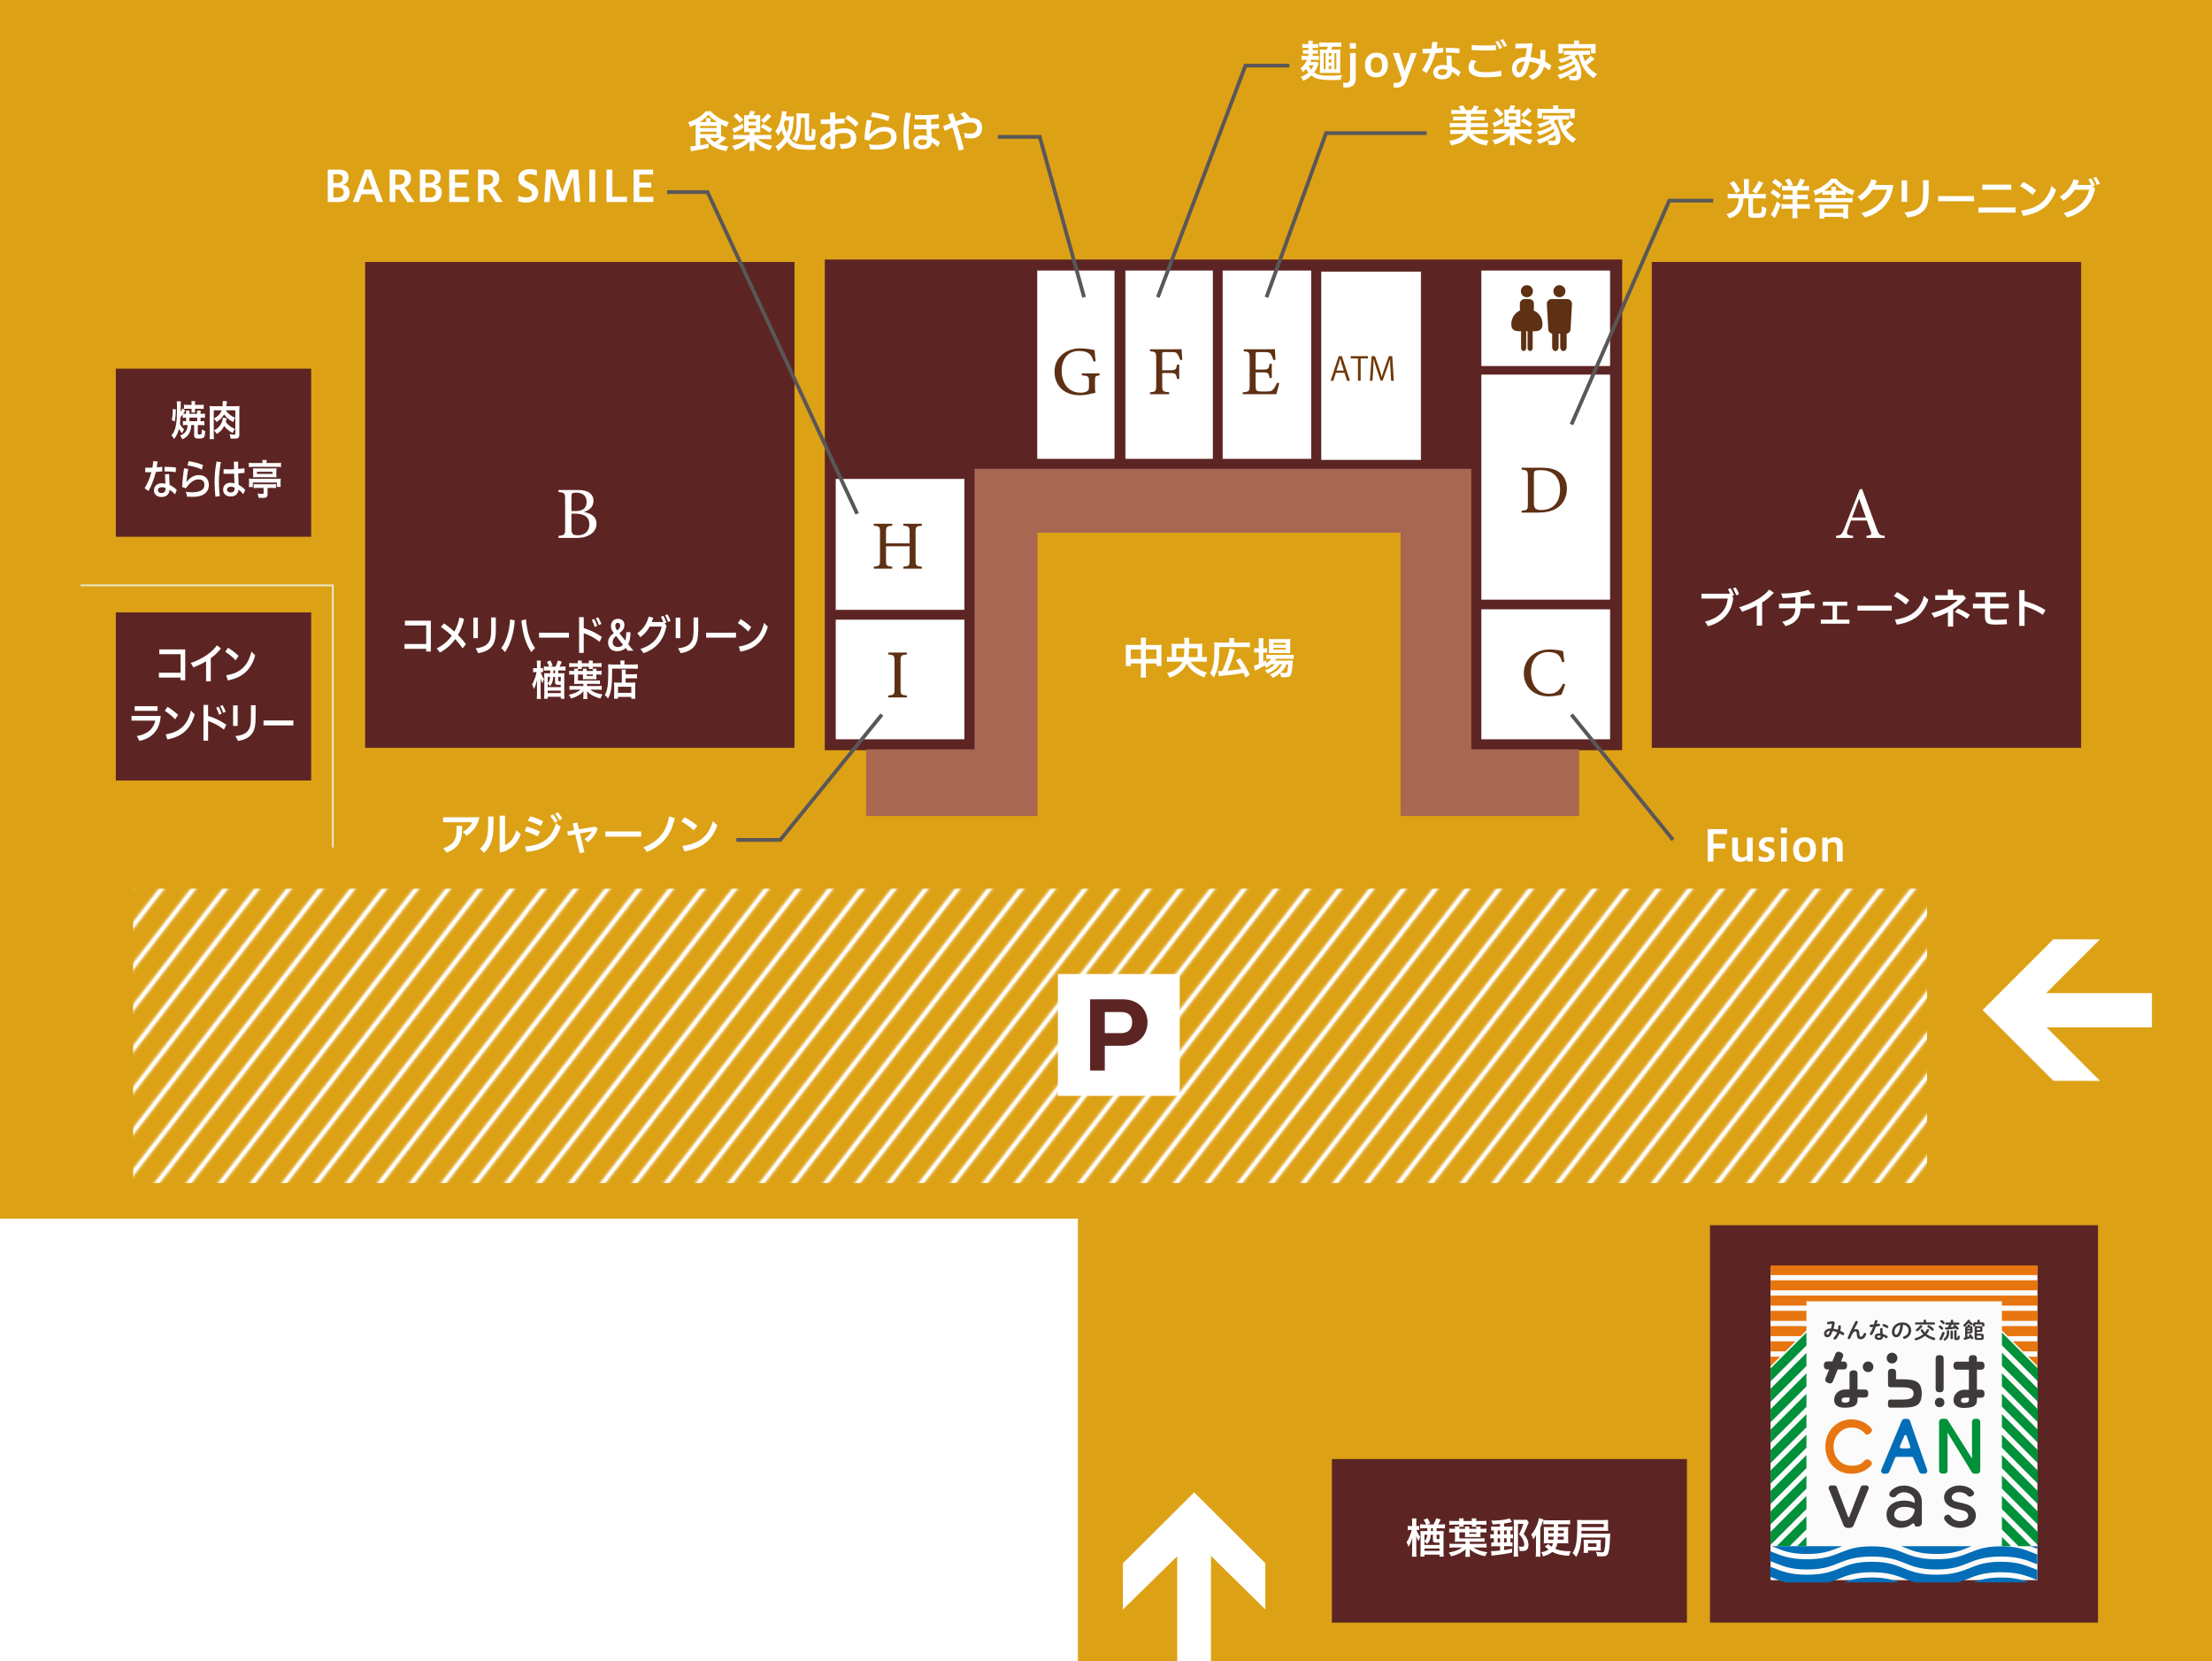 <?xml version="1.0" encoding="UTF-8"?>
<svg id="_レイヤー_2" data-name="レイヤー_2" xmlns="http://www.w3.org/2000/svg" width="1180" height="886" xmlns:xlink="http://www.w3.org/1999/xlink" viewBox="0 0 1180 886">
  <defs>
    <style>
      .cls-1 {
        fill: #3e3a39;
      }

      .cls-2 {
        fill: #5c2523;
        stroke: #5c2523;
      }

      .cls-2, .cls-3 {
        stroke-miterlimit: 10;
      }

      .cls-3 {
        stroke: #595757;
        stroke-width: 2px;
      }

      .cls-3, .cls-4, .cls-5, .cls-6 {
        fill: none;
      }

      .cls-7, .cls-8 {
        fill: #fff;
      }

      .cls-9 {
        fill: #e77610;
      }

      .cls-4 {
        stroke: #e8e5c2;
        stroke-miterlimit: 8;
        stroke-width: 1.02px;
      }

      .cls-10 {
        fill: #8db031;
      }

      .cls-11 {
        fill: #5e3014;
      }

      .cls-12 {
        fill: #6f3800;
      }

      .cls-13 {
        fill: #00913a;
      }

      .cls-14 {
        fill: #dda116;
      }

      .cls-15 {
        fill: url(#_6_lpi_20_2);
      }

      .cls-16 {
        fill: #036eb7;
      }

      .cls-8 {
        opacity: .98;
      }

      .cls-6 {
        stroke: #fff;
        stroke-width: 2.4px;
      }

      .cls-17 {
        fill: #a76751;
      }
    </style>
    <pattern id="_6_lpi_20_2" data-name="6 lpi 20% 2" x="0" y="0" width="72" height="72" patternTransform="translate(8092.16 -7189.15) rotate(-52.29) scale(1.16 1.12) skewX(-14.13)" patternUnits="userSpaceOnUse" viewBox="0 0 72 72">
      <g>
        <rect class="cls-5" width="72" height="72"/>
        <g>
          <line class="cls-6" x1="71.75" y1="66" x2="144.25" y2="66"/>
          <line class="cls-6" x1="71.75" y1="42" x2="144.25" y2="42"/>
          <line class="cls-6" x1="71.75" y1="18" x2="144.25" y2="18"/>
          <line class="cls-6" x1="71.75" y1="54" x2="144.25" y2="54"/>
          <line class="cls-6" x1="71.75" y1="30" x2="144.25" y2="30"/>
          <line class="cls-6" x1="71.75" y1="6" x2="144.25" y2="6"/>
        </g>
        <g>
          <line class="cls-6" x1="-.25" y1="66" x2="72.25" y2="66"/>
          <line class="cls-6" x1="-.25" y1="42" x2="72.25" y2="42"/>
          <line class="cls-6" x1="-.25" y1="18" x2="72.25" y2="18"/>
          <line class="cls-6" x1="-.25" y1="54" x2="72.25" y2="54"/>
          <line class="cls-6" x1="-.25" y1="30" x2="72.25" y2="30"/>
          <line class="cls-6" x1="-.25" y1="6" x2="72.25" y2="6"/>
        </g>
        <g>
          <line class="cls-6" x1="-72.25" y1="66" x2=".25" y2="66"/>
          <line class="cls-6" x1="-72.25" y1="42" x2=".25" y2="42"/>
          <line class="cls-6" x1="-72.25" y1="18" x2=".25" y2="18"/>
          <line class="cls-6" x1="-72.25" y1="54" x2=".25" y2="54"/>
          <line class="cls-6" x1="-72.25" y1="30" x2=".25" y2="30"/>
          <line class="cls-6" x1="-72.25" y1="6" x2=".25" y2="6"/>
        </g>
      </g>
    </pattern>
  </defs>
  <g id="_x32_024">
    <g>
      <rect class="cls-14" width="1180" height="650"/>
      <rect class="cls-14" x="575" y="472" width="605" height="414"/>
      <g>
        <g>
          <path class="cls-10" d="M932.42,374.67c-.1,0-.2-.02-.29-.06-.36-.16-.53-.59-.36-.95.93-2.09.79-4.89.66-7.58-.1-1.9-.19-3.86.08-5.59.5-3.19,1.34-6.34,2.15-9.39.34-1.28.68-2.57,1-3.86,1.48-6.02,2.03-11.98,1.63-17.72-.25-3.56-.27-6.37-.08-9.4.02-.4.38-.7.76-.67.4.03.7.37.67.77-.19,3-.17,5.66.08,9.2.41,5.89-.15,12.01-1.67,18.17-.32,1.29-.66,2.59-1,3.88-.8,3.01-1.63,6.13-2.12,9.24-.25,1.59-.16,3.39-.07,5.3.14,2.87.28,5.84-.79,8.24-.12.27-.38.43-.66.43"/>
          <path class="cls-10" d="M941.91,323.18c.09-.04.17-.13.24-.28.35-.78-1.04-2.13-1.42-2.72-.47-.73-.84-1.53-1.35-2.23-.28-.38-.81-.56-1.26-.42-.68.21-1.2.94-1.62,1.47-.57.72-1.11,1.47-1.69,2.19-.34.42-.68,1-.38,1.44.2.3.58-.04.85-.12.33-.1.62-.09.89.11.24.18.22.38.6.36.43-.02.73-.32,1.17-.32.51,0,.85.26,1.32.39.45.13.76-.36,1.18-.4.48-.04,1.04.72,1.46.53"/>
          <g>
            <polygon class="cls-2" points="589.47 138.93 864.85 138.93 864.85 399.65 784.86 399.65 784.86 250.06 547.96 250.06 519.87 250.06 519.87 399.65 440.49 399.65 440.49 138.93 589.47 138.93"/>
            <rect class="cls-7" x="790.36" y="144.43" width="68.39" height="50.63"/>
            <polygon class="cls-7" points="858.74 144.43 858.74 144.56 790.48 144.56 790.48 194.93 858.61 194.93 858.61 144.43 858.74 144.43 858.74 144.56 858.74 144.43 858.87 144.43 858.87 195.18 790.23 195.18 790.23 144.3 858.87 144.3 858.87 144.43 858.74 144.43"/>
            <rect class="cls-7" x="704.96" y="144.99" width="52.96" height="100.13"/>
            <polygon class="cls-7" points="704.96 245.12 704.96 244.99 757.8 244.99 757.8 145.11 705.09 145.11 705.09 245.12 704.96 245.12 704.96 244.99 704.96 245.12 704.84 245.12 704.84 144.86 758.06 144.86 758.06 245.25 704.84 245.25 704.84 245.12 704.96 245.12"/>
            <rect class="cls-7" x="445.99" y="330.66" width="68.39" height="63.5"/>
            <polygon class="cls-7" points="514.37 330.66 514.37 330.78 446.12 330.78 446.12 394.03 514.25 394.03 514.25 330.66 514.37 330.66 514.37 330.78 514.37 330.66 514.5 330.66 514.5 394.29 445.86 394.29 445.86 330.53 514.5 330.53 514.5 330.66 514.37 330.66"/>
            <rect class="cls-7" x="445.99" y="255.56" width="68.39" height="69.61"/>
            <polygon class="cls-7" points="514.37 255.55 514.37 255.68 446.12 255.68 446.12 325.03 514.25 325.03 514.25 255.55 514.37 255.55 514.37 255.68 514.37 255.55 514.5 255.55 514.5 325.29 445.86 325.29 445.86 255.43 514.5 255.43 514.5 255.55 514.37 255.55"/>
            <rect class="cls-7" x="553.46" y="144.43" width="40.91" height="100.14"/>
            <polygon class="cls-7" points="553.45 244.57 553.45 244.44 594.23 244.44 594.23 144.56 553.58 144.56 553.58 244.57 553.45 244.57 553.45 244.44 553.45 244.57 553.32 244.57 553.32 144.3 594.49 144.3 594.49 244.69 553.32 244.69 553.32 244.57 553.45 244.57"/>
            <rect class="cls-7" x="600.46" y="144.43" width="46.4" height="100.14"/>
            <polygon class="cls-7" points="646.87 144.43 646.87 144.56 600.59 144.56 600.59 244.43 646.74 244.43 646.74 144.43 646.87 144.43 646.87 144.56 646.87 144.43 646.99 144.43 646.99 244.69 600.33 244.69 600.33 144.3 646.99 144.3 646.99 144.43 646.87 144.43"/>
            <rect class="cls-7" x="652.36" y="144.43" width="47.01" height="100.14"/>
            <polygon class="cls-7" points="699.38 144.43 699.38 144.56 652.49 144.56 652.49 244.43 699.25 244.43 699.25 144.43 699.38 144.43 699.38 144.56 699.38 144.43 699.51 144.43 699.51 244.69 652.23 244.69 652.23 144.3 699.51 144.3 699.51 144.43 699.38 144.43"/>
            <rect class="cls-7" x="790.36" y="199.99" width="68.39" height="119.68"/>
            <polygon class="cls-7" points="858.74 199.99 858.74 200.12 790.48 200.12 790.48 319.54 858.61 319.54 858.61 199.99 858.74 199.99 858.74 200.12 858.74 199.99 858.87 199.99 858.87 319.79 790.23 319.79 790.23 199.86 858.87 199.86 858.87 199.99 858.74 199.99"/>
            <rect class="cls-7" x="790.36" y="325.16" width="68.39" height="69"/>
            <polygon class="cls-7" points="858.74 325.16 858.74 325.29 790.48 325.29 790.48 394.03 858.61 394.03 858.61 325.16 858.74 325.16 858.74 325.29 858.74 325.16 858.87 325.16 858.87 394.29 790.23 394.29 790.23 325.03 858.87 325.03 858.87 325.16 858.74 325.16"/>
            <polygon class="cls-17" points="842.38 435.25 747.16 435.25 747.16 284.13 553.46 284.13 553.46 435.25 462.03 435.25 462.03 399.66 519.87 399.66 519.87 250.06 784.86 250.06 784.86 399.66 842.38 399.66 842.38 435.25"/>
            <rect class="cls-2" x="881.65" y="140.22" width="228.04" height="258.15"/>
          </g>
          <path class="cls-7" d="M995.7,286.91v-1.1c2.56-.32,2.87-.71,2.32-2.2-.51-1.53-1.3-3.5-2.12-5.98h-8.49c-.63,1.77-1.22,3.3-1.77,4.92-.87,2.56-.31,2.87,2.91,3.26v1.1h-9.08v-1.1c2.48-.32,3.11-.59,4.48-4.13l8.14-20.64,1.26-.24c2.48,6.72,5.19,14.16,7.67,20.96,1.26,3.42,1.61,3.74,4.4,4.05v1.1h-9.71ZM991.76,265.95c-1.26,3.38-2.6,6.96-3.77,10.07h7.35l-3.58-10.07Z"/>
          <path class="cls-11" d="M834.96,364.99c-.52,1.77-1.47,4.42-2.03,5.56-1.07.22-3.94.88-6.74.88-8.81,0-13.3-5.86-13.3-12.31,0-7.52,5.71-12.71,13.97-12.71,3.17,0,5.75.66,6.96.85.15,1.66.41,3.87.7,5.71l-1.14.26c-.74-2.47-1.62-3.98-3.5-4.75-.96-.44-2.47-.7-3.87-.7-6.08,0-9.29,4.5-9.29,10.58,0,7.11,3.69,11.68,9.65,11.68,3.76,0,5.6-1.73,7.48-5.42l1.11.37Z"/>
          <path class="cls-11" d="M821.98,249.45c5.2,0,8.48,1.03,10.76,3.21,1.81,1.77,3.13,4.35,3.13,7.89,0,4.31-1.77,7.81-4.61,9.95-2.8,2.1-6.38,2.91-10.91,2.91h-8.62v-1.03c3.17-.29,3.32-.55,3.32-3.57v-14.7c0-3.17-.44-3.32-3.32-3.61v-1.03h10.24ZM818.26,268.5c0,2.76,1.18,3.54,3.94,3.54,6.63,0,10.02-4.53,10.02-10.98,0-4.02-1.36-7.08-4.27-8.84-1.69-1.07-3.83-1.47-6.3-1.47-1.66,0-2.54.22-2.91.52-.33.22-.48.63-.48,2.06v15.18Z"/>
          <path class="cls-11" d="M682.43,204.41c-.22.96-1.22,4.75-1.58,5.86h-17.91v-1.03c3.43-.26,3.69-.59,3.69-3.61v-14.56c0-3.28-.41-3.46-3.17-3.72v-1.03h11.28c3.46,0,4.9-.04,5.34-.07.04.92.18,3.69.33,5.64l-1.11.18c-.33-1.25-.7-2.03-1.11-2.8-.59-1.22-1.44-1.47-3.65-1.47h-3.5c-1.14,0-1.22.11-1.22,1.18v8.14h4.09c2.76,0,2.95-.55,3.39-3.06h1.14v7.59h-1.14c-.48-2.65-.77-3.02-3.43-3.02h-4.05v7.33c0,2.58.81,2.8,2.65,2.84h3.43c2.25,0,2.62-.33,3.43-1.29.7-.77,1.47-2.29,1.99-3.39l1.11.29Z"/>
          <path class="cls-11" d="M629.56,192.06c-.33-1.03-.63-1.92-1.14-2.73-.7-1.25-1.25-1.55-3.32-1.55h-3.94c-1.07,0-1.18.11-1.18,1.18v8.51h4.57c2.65,0,2.84-.44,3.39-3.02h1.11v7.7h-1.14c-.48-2.58-.74-3.17-3.35-3.17h-4.57v6.6c0,3.21.37,3.35,3.72,3.65v1.03h-10.24v-1.03c2.98-.22,3.32-.48,3.32-3.65v-14.59c0-3.21-.37-3.35-3.32-3.65v-1.03h11.68c3.32,0,4.57-.04,5.2-.07.04,1.33.18,3.91.37,5.67l-1.14.15Z"/>
          <path class="cls-11" d="M586.56,200.21c-2.28.29-2.43.52-2.43,2.69v3.1c0,1.29.04,2.51.22,3.5-2.28.52-5.27,1.33-8.36,1.33-8.37,0-13.45-5.2-13.45-12.6,0-7.78,6.34-12.42,13.71-12.42,3.76,0,6.52.74,7.66.92.07,1.36.26,3.61.55,5.93l-1.11.22c-.88-3.13-1.95-4.46-4.27-5.23-.85-.29-2.36-.48-3.43-.48-5.64,0-9.29,3.87-9.29,10.61,0,5.86,3.02,11.68,10.17,11.68,1.25,0,2.4-.26,3.13-.63.77-.44,1.25-.85,1.25-2.36v-3.02c0-2.69-.29-2.98-3.83-3.24v-1.07h9.47v1.07Z"/>
          <path class="cls-11" d="M491.77,280.39c-3.06.29-3.35.48-3.35,3.57v14.78c0,3.1.33,3.21,3.35,3.54v1.03h-9.88v-1.03c3.06-.37,3.35-.44,3.35-3.54v-7.37h-12.6v7.37c0,3.06.29,3.17,3.32,3.54v1.03h-9.84v-1.03c2.98-.33,3.32-.44,3.32-3.54v-14.78c0-3.09-.33-3.28-3.32-3.57v-1.03h9.84v1.03c-2.95.26-3.32.52-3.32,3.57v5.86h12.6v-5.86c0-3.06-.41-3.32-3.35-3.57v-1.03h9.88v1.03Z"/>
          <path class="cls-11" d="M473.88,372v-1.03c3.02-.33,3.32-.48,3.32-3.61v-14.63c0-3.17-.29-3.32-3.32-3.65v-1.03h9.88v1.03c-3.06.33-3.35.48-3.35,3.65v14.63c0,3.17.29,3.28,3.35,3.61v1.03h-9.88Z"/>
          <g>
            <path class="cls-12" d="M720.13,203.08h-1.51l-1.41-4.25h-4.56l-1.38,4.25h-1.46l4.34-13.12h1.65l4.34,13.12ZM716.91,197.69l-1.29-3.89c-.28-.89-.5-1.72-.67-2.5h-.05c-.17.79-.41,1.62-.65,2.44l-1.31,3.94h3.98Z"/>
            <path class="cls-12" d="M729.71,191.18h-3.87v11.89h-1.43v-11.89h-3.86v-1.21h9.16v1.21Z"/>
            <path class="cls-12" d="M743.51,203.08h-1.41l-.33-5.9c-.1-1.88-.24-4.3-.22-5.65h-.05c-.43,1.48-.96,3.1-1.6,4.92l-2.34,6.58h-1.05l-2.19-6.44c-.64-1.89-1.14-3.54-1.5-5.06h-.05c-.03,1.6-.14,3.77-.26,5.78l-.36,5.77h-1.36l.91-13.12h1.76l2.31,6.66c.55,1.63.98,3.03,1.33,4.39h.05c.33-1.33.77-2.7,1.36-4.39l2.39-6.66h1.79l.83,13.12Z"/>
          </g>
          <rect class="cls-2" x="195.28" y="140.22" width="228.05" height="258.15"/>
          <path class="cls-7" d="M311.37,273.07c3.77.63,6.84,2.44,6.84,6.25,0,2.67-1.49,4.8-3.81,6.06-2.04,1.14-4.05,1.53-6.8,1.53h-9.67v-1.1c3.34-.32,3.54-.67,3.54-3.78v-15.77c0-3.26-.35-3.54-3.54-3.81v-1.1h10.3c2.95,0,4.8.51,6.06,1.38,1.38.94,2.32,2.4,2.32,4.4,0,3.7-3.03,5.39-5.23,5.94ZM306.85,272.6c4.33,0,6.09-1.73,6.09-4.95,0-2.75-1.69-4.88-5.47-4.88-1.1,0-1.81.12-2.2.39-.31.24-.43.67-.43,1.93v7.51h2.01ZM304.85,281.96c0,2.83.67,3.54,3.46,3.54,3.07,0,6.06-1.65,6.06-5.78s-2.83-5.74-7.63-5.74h-1.89v7.98Z"/>
          <polyline class="cls-4" points="43 312.2 177.54 312.2 177.54 452"/>
          <rect class="cls-2" x="62.28" y="327.14" width="103.22" height="88.67"/>
          <g>
            <path class="cls-7" d="M98.82,362.85h-2.47v-1.45h-11.58v-2.58h11.58v-9.9h-11.37v-2.55h13.83v16.48Z"/>
            <path class="cls-7" d="M109.94,352.71c-2.05,1.23-4.34,2.33-6.83,3.28-.34-.86-.78-1.58-1.34-2.35,3.21-1.1,6.01-2.55,8.38-4.16,1.95-1.32,4.04-3.15,5.57-5.28l2.14,1.65c-1.66,2.2-3.46,3.81-5.43,5.24v12.34h-2.49v-10.72Z"/>
            <path class="cls-7" d="M121.62,345.51c2.22,1.34,3.86,2.62,5.66,4.31l-1.59,2.35c-1.65-1.76-3.37-3.17-5.53-4.53l1.45-2.13ZM120.66,360.19c3.52-.57,6.35-1.67,8.63-3.7,2.2-1.96,3.81-4.71,4.86-8.98.65.77,1.32,1.43,1.99,2.05-1.13,3.98-2.93,7.02-5.4,9.2-2.47,2.18-5.66,3.5-9.22,4.14l-.86-2.71Z"/>
          </g>
          <g>
            <path class="cls-7" d="M85.74,381.88c-.4,3.96-1.28,6.6-3.48,9.07-1.78,2-4.29,3.5-7.98,4.22-.33-.86-.8-1.78-1.32-2.57,2.95-.48,5.28-1.52,6.85-2.93,1.55-1.43,2.62-3.21,3.02-5.3h-12.67v-2.49h15.58ZM84.05,379.13h-12.21v-2.44h12.21v2.44Z"/>
            <path class="cls-7" d="M89.36,377.01c2.22,1.34,3.86,2.62,5.66,4.31l-1.59,2.35c-1.65-1.76-3.37-3.17-5.53-4.53l1.45-2.13ZM88.4,391.69c3.52-.57,6.35-1.67,8.63-3.7,2.2-1.96,3.81-4.71,4.86-8.98.65.77,1.32,1.43,1.99,2.05-1.13,3.98-2.93,7.02-5.4,9.2-2.47,2.18-5.66,3.5-9.22,4.14l-.86-2.71Z"/>
            <path class="cls-7" d="M111.01,395.06h-2.47v-19.08h2.47v5.88c3.65,1.06,6.96,2.75,9.7,4.73l-1.24,2.57c-2.79-2.2-5.61-3.65-8.46-4.58v10.47ZM116.56,376.95c.63,1.1,1.17,2.25,1.7,3.67l-1.38.62c-.46-1.45-.99-2.68-1.59-3.81l1.26-.48ZM118.72,376.09c.63,1.01,1.19,2.16,1.7,3.54l-1.32.59c-.5-1.36-1.01-2.51-1.65-3.63l1.26-.51Z"/>
            <path class="cls-7" d="M124.35,387.2v-10.96h2.43v10.96h-2.43ZM136.35,376.16v6.54c0,3.59-.36,6.16-1.59,8.12-1.55,2.46-4.09,3.81-7.83,4.38-.36-.88-.8-1.72-1.36-2.6,3.62-.35,5.85-1.45,6.98-3.26,1.05-1.45,1.32-3.59,1.32-6.6v-6.58h2.47Z"/>
            <path class="cls-7" d="M156.5,386.92h-15.92v-2.64h15.92v2.64Z"/>
          </g>
          <rect class="cls-2" x="62.28" y="197.14" width="103.22" height="88.67"/>
          <g>
            <path class="cls-7" d="M99.42,226.71c-.88,0-1.36.02-1.86.11v-2.24c.44.07.73.09,1.47.09h.25v-1.91h-.33c-.63,0-.96.02-1.49.11v-1.85c-.44.64-.65.9-1.21,1.54-.1,1.78-.15,2.55-.29,3.61.63,1.12,1.38,2.05,2.26,2.84-.5.81-.73,1.25-1.05,2.16-.78-.95-1.22-1.56-1.7-2.4-.59,2.24-1.38,3.85-2.62,5.37-.4-.79-.78-1.32-1.38-1.89,1.09-1.3,1.72-2.6,2.2-4.58.54-2.07.75-5.17.75-10.43,0-1.89-.02-2.35-.13-3.19h2.2q-.1.73-.12,4.22c0,.46,0,.75-.02,1.43.52-.88.77-1.39.98-1.96l1.45,1.28c-.25.37-.59.92-1.05,1.61.36.04.65.07,1.22.07h.33v-.7c0-.44-.02-.68-.08-1.03h1.91c-.04.29-.06.53-.06.99v.75h4.11v-.73c0-.44-.02-.66-.06-1.01h1.97c-.06.31-.08.59-.08,1.01v.73h.75c.67,0,1.05-.02,1.59-.11v2.29c-.52-.09-.92-.11-1.59-.11h-.75v1.91h.31c.78,0,1.21-.02,1.74-.11v2.29c-.59-.09-1.15-.13-1.95-.13h-1.59v4.51c0,.44.11.51,1.11.51.5,0,.78-.13.86-.4.11-.37.17-1.08.19-2.33.56.42.94.59,1.8.88-.1,2.02-.31,2.99-.77,3.45-.36.37-1.13.55-2.47.55-2.12,0-2.66-.35-2.66-1.74v-5.44h-1.51c-.1,1.36-.19,1.92-.46,2.77-.69,2.31-1.95,3.72-4.36,4.84-.33-.9-.63-1.43-1.19-2,1.36-.51,2.1-1.01,2.83-1.91.77-.95,1.15-2.13,1.21-3.7h-.69ZM91.6,223.96c.29-1.03.36-1.52.46-2.71.1-1.03.13-1.87.13-2.53v-.57l1.61.22c-.04,2.82-.21,4.58-.61,6.51l-1.59-.92ZM104.02,218.75c0,.68.02.92.06,1.3h-1.95c.04-.33.06-.68.06-1.28v-.75h-2.2c-.69,0-1.36.04-1.86.11v-2.29c.59.09,1.03.11,1.86.11h2.2v-.55c0-.62-.02-.99-.1-1.47h2.03c-.08.44-.1.86-.1,1.5v.53h2.79c.75,0,1.28-.04,1.84-.13v2.31c-.54-.07-1.15-.11-1.78-.11h-2.85v.73ZM105.18,224.67v-1.91h-4.11v1.91h4.11Z"/>
            <path class="cls-7" d="M120.42,218.86c1.19,1.78,2.87,3.1,5.03,3.94-.48.84-.65,1.21-1.07,2.33-1.97-1.03-3.65-2.49-4.86-4.16-.33.66-.61,1.1-1.13,1.69-.8.95-1.45,1.52-2.89,2.44-.54-.88-.86-1.32-1.38-1.85,1.45-.84,2.18-1.39,2.87-2.2.55-.66.94-1.34,1.24-2.2h-4.21v12.74c0,1.43.02,1.94.1,2.62h-2.35c.1-.79.13-1.54.13-2.53v-13c0-.95-.02-1.43-.08-2.11.63.07,1.13.09,2.18.09h4.71c.06-.64.11-1.61.11-2.02v-.75l2.24.13c-.08.51-.11.73-.21,1.72-.04.46-.06.57-.1.92h4.92c1.07,0,1.57-.02,2.07-.09-.06.64-.08,1.19-.08,2.4v12.96c0,.86-.21,1.36-.65,1.69-.34.24-1,.35-2.03.35-.33,0-1.45-.07-2.03-.11-.06-.92-.15-1.45-.44-2.29,1.03.15,1.84.24,2.47.24.46,0,.56-.09.56-.51v-12.45h-5.13ZM120.97,223.08q-.13.42-.31,1.17c-.08.26-.11.44-.21.77.36.55.65.88,1.19,1.41,1.13,1.08,1.88,1.56,3.69,2.33-.57.84-.77,1.19-1.21,2.16-1.51-.81-2.16-1.25-3.04-2.07-.65-.62-1.07-1.08-1.47-1.67-.99,1.96-2.09,3.12-3.98,4.29-.48-.84-.88-1.34-1.49-1.94,1.07-.51,2.03-1.21,2.81-2.07,1.05-1.14,1.86-3.12,1.93-4.69l2.09.31Z"/>
          </g>
          <g>
            <path class="cls-7" d="M77.14,260.41c1.53-2.44,2.81-5.39,3.62-8.56-1.05.04-2.12.04-3.25.04l-.04-2.44c.48.02.96.02,1.45.02.78,0,1.59-.02,2.37-.04.21-1.14.36-2.29.44-3.43l2.35.11c-.11,1.08-.27,2.13-.46,3.19,1.03-.09,2.03-.2,2.95-.31l-.02,2.44c-1.17.13-2.32.24-3.43.31-.88,3.63-2.2,7.06-3.9,10.17l-2.09-1.5ZM90.25,252.93c0,2.2.08,4.11.27,5.72,1.45.7,2.68,1.58,3.75,2.66l-.88,2.4c-.98-1.08-2.01-1.91-2.93-2.49-.17,2.31-1.61,3.87-4.36,3.87-2.33,0-3.96-1.39-3.96-3.56,0-2.31,1.76-3.76,4.09-3.76.84,0,1.47.07,2.05.22-.11-1.47-.23-3.17-.25-5.06h2.22ZM86.34,259.86c-1.32,0-2.12.59-2.12,1.65,0,.88.75,1.47,1.89,1.47,1.42,0,2.24-.77,2.24-2.35,0-.09,0-.2-.02-.31-.48-.24-1.09-.46-1.99-.46ZM87.78,249.02h.61c1.91,0,3.81.09,5.45.37l-.1,2.46c-1.78-.29-4-.42-6.01-.42l.04-2.42Z"/>
            <path class="cls-7" d="M100.41,250.12c-.36,2.05-.88,5.37-.98,6.97,1.55-1.87,3.65-3.7,6.56-3.7,3.5,0,5.42,2.09,5.42,5.24,0,4.64-3.92,6.38-8.63,6.38-1,0-2.22-.04-3.02-.11-.13-.9-.34-1.74-.63-2.62.98.18,2.05.29,3.14.29,3.5,0,6.77-.77,6.77-3.92,0-1.87-1.05-2.97-3.18-2.95-2.74.02-4.9,2.18-6.7,4.71l-1.99-.62c.13-3.32.54-7.13,1.03-10.01l2.2.33ZM100.62,245.96c2.68.37,5.38,1.12,7.65,2.05l-.55,2.44c-2.39-1.08-5.05-1.85-7.67-2.16l.57-2.33Z"/>
            <path class="cls-7" d="M117.85,246.49c-.75,3.81-1.09,7.37-1.09,10.8,0,2.46.17,4.88.48,7.31l-2.31.35c-.31-2.64-.46-5.17-.46-7.66,0-3.72.34-7.35,1.05-11.13l2.33.33ZM129.75,263.6c-.82-1.03-1.61-1.85-2.49-2.44-.21,2.27-1.68,3.65-4.21,3.65-2.07,0-4.02-1.12-4.02-3.65s1.88-3.67,3.96-3.67c.9,0,1.49.15,2.1.31-.08-1.63-.15-3.32-.21-5.15-1.17.04-2.35.07-3.58.07-.67,0-1.34,0-2.03-.02l.02-2.46c1.03.07,2.07.11,3.08.11.82,0,1.65-.02,2.45-.07-.02-1.28-.04-2.62-.06-4.05h2.26c0,1.36,0,2.64.02,3.89,1.15-.09,2.28-.2,3.37-.33l.02,2.44c-1.07.11-2.2.22-3.37.31.06,2.05.11,4.03.23,6.05,1.42.77,2.58,1.69,3.54,2.71l-1.09,2.31ZM123.25,259.6c-1.32,0-2.14.55-2.14,1.61,0,.86.75,1.47,1.88,1.47,1.42,0,2.22-.68,2.22-2.24,0-.09,0-.18-.02-.26-.48-.33-1.13-.57-1.93-.57Z"/>
            <path class="cls-7" d="M140.05,246.73c0-.51-.04-.95-.1-1.39h2.3c-.08.46-.1.86-.1,1.36v.26h5.78c.86,0,1.42-.04,1.97-.13v2.29c-.63-.09-1.11-.11-1.99-.11h-13.2c-.86,0-1.34.02-1.97.11v-2.29c.55.09,1.13.13,2.05.13h5.26v-.24ZM132.78,259.75c.08-.53.1-.97.1-1.58v-1.34c0-.7-.02-1.01-.08-1.54.63.07,1.21.09,2.12.09h12.71c.86,0,1.49-.02,2.12-.09-.06.51-.08.75-.08,1.45v1.39c0,.57.02,1.1.1,1.58h-2.1v-2.33h-12.82v2.38h-2.07ZM135.06,251.17c0-.64-.02-.95-.06-1.39.5.04,1,.07,1.84.07h8.82c.8,0,1.26-.02,1.82-.07-.04.42-.06.68-.06,1.32v2.13c0,.68.02.97.06,1.36-.55-.04-1.01-.07-1.82-.07h-8.88c-.78,0-1.19.02-1.78.07.04-.44.06-.81.06-1.47v-1.96ZM142.73,263.43c0,.9-.17,1.41-.59,1.74-.36.31-.86.4-2.03.4-.78,0-1.51-.02-2.16-.07-.1-.75-.33-1.61-.61-2.27.96.13,1.76.2,2.26.2h.15c.19,0,.33-.02.38-.02.38,0,.48-.09.48-.46v-2.71h-3.33c-.77,0-1.36.04-1.97.11v-2.18c.59.09,1.22.11,1.93.11h8.04c.73,0,1.26-.02,1.93-.11v2.18c-.63-.09-1.22-.11-1.97-.11h-2.51v3.19ZM137.07,252.76h8.34v-1.12h-8.34v1.12Z"/>
          </g>
          <g>
            <path class="cls-11" d="M814.53,158.54c1.78,0,3.22-1.44,3.22-3.22s-1.44-3.22-3.22-3.22-3.22,1.44-3.22,3.22,1.44,3.22,3.22,3.22Z"/>
            <path class="cls-11" d="M818.07,165.51c.13-.31.21-.64.21-1v-2.5c0-1.38-1.12-2.5-2.5-2.5h-2.5c-1.38,0-2.5,1.12-2.5,2.5v2.5c0,.36.08.69.21,1-2.83,1.28-4.79,4.04-4.79,7.37,0,3.5,2.16,3.84,5.22,3.8v9c0,.76.61,1.56,1.37,1.56s1.37-.8,1.37-1.56v-9.06c.12,0,.24,0,.36,0s.24,0,.36,0v9.06c0,.76.62,1.56,1.37,1.56s1.37-.8,1.37-1.56v-9c3.06.04,5.22-.29,5.22-3.8s-1.96-6.1-4.79-7.37Z"/>
            <path class="cls-11" d="M831.87,158.54c1.78,0,3.22-1.44,3.22-3.22s-1.44-3.22-3.22-3.22-3.22,1.44-3.22,3.22,1.44,3.22,3.22,3.22Z"/>
            <path class="cls-11" d="M835.99,159.51h-8.24c-1.43,0-2.58,1.16-2.58,2.59l.76,13.34c0,1.25.89,2.3,2.08,2.53v7.36c0,.95.77,1.92,1.73,1.92s1.72-.96,1.72-1.92v-7.31h.84v7.31c0,.95.77,1.92,1.72,1.92s1.73-.96,1.73-1.92v-7.36c1.18-.24,2.08-1.28,2.08-2.53l.76-13.34c0-1.43-1.16-2.59-2.59-2.59Z"/>
          </g>
        </g>
        <g>
          <path class="cls-7" d="M922.95,316.68c-.37-.86-.77-1.67-1.19-2.4l1.47-.53c.64,1.08,1.21,2.24,1.8,3.67l-1.01.42.57.95c-.2,3.08-1.39,6.67-3.63,9.31-2.49,2.95-5.59,4.75-9.84,5.94-.46-.88-.95-1.63-1.63-2.49,4-.97,6.89-2.6,8.85-4.69,2.11-2.24,3.04-4.86,3.34-7.61h-14.04v-2.57h15.29ZM925.9,313.32c.66,1.01,1.25,2.13,1.85,3.56l-1.52.62c-.48-1.32-1.12-2.6-1.76-3.65l1.43-.53Z"/>
          <path class="cls-7" d="M937.17,323c-2.35,1.23-5,2.33-7.86,3.28-.4-.86-.9-1.58-1.54-2.35,3.7-1.1,6.91-2.55,9.64-4.16,2.24-1.32,4.64-3.15,6.4-5.28l2.46,1.65c-1.91,2.2-3.98,3.81-6.25,5.24v12.34h-2.86v-10.72Z"/>
          <path class="cls-7" d="M957.74,318.55c-2.16.24-4.49.42-6.71.48-.2-.81-.53-1.63-.92-2.44,2.55,0,4.97-.11,8.01-.53,2.62-.33,4.77-.79,6.51-1.45l1.69,2.25c-1.8.59-3.78,1.01-5.83,1.32v3.79h7.44v2.49h-7.46c-.11,2.79-.68,4.42-1.96,5.96-1.52,1.87-3.43,2.79-6.01,3.54-.51-.81-1.06-1.54-1.76-2.31,2.64-.62,4.44-1.5,5.59-2.88.95-1.14,1.3-2.27,1.39-4.31h-8.71v-2.49h8.74v-3.41Z"/>
          <path class="cls-7" d="M971.33,330.5h6.27v-7.44h-5.17v-2.13h13v2.13h-5.44v7.44h6.6v2.16h-15.27v-2.16Z"/>
          <path class="cls-7" d="M1009.17,325.7h-18.31v-2.64h18.31v2.64Z"/>
          <path class="cls-7" d="M1011.99,315.8c2.55,1.34,4.44,2.62,6.51,4.31l-1.83,2.35c-1.89-1.76-3.87-3.17-6.36-4.53l1.67-2.13ZM1010.89,330.48c4.05-.57,7.31-1.67,9.92-3.7,2.53-1.96,4.38-4.71,5.59-8.98.75.77,1.52,1.43,2.29,2.05-1.3,3.98-3.37,7.02-6.21,9.2-2.84,2.18-6.51,3.5-10.61,4.14l-.99-2.71Z"/>
          <path class="cls-7" d="M1047.45,317.52l1.32,1.56c-2.09,2.42-4.31,4.29-6.84,5.9v9.24h-2.82v-7.64c-2.35,1.19-4.84,2.13-7.28,2.88-.44-.79-.95-1.61-1.56-2.42,3.34-.86,5.94-1.83,8.45-3.12,2.29-1.19,4.07-2.44,5.72-3.96l-12.08.04v-2.49h6.69v-3.01h2.82v3.01h5.59ZM1049.26,330.06c-1.91-1.36-3.85-2.53-6.45-3.63l1.72-1.85c2.35.97,4.49,2.11,6.31,3.37l-1.58,2.11Z"/>
          <path class="cls-7" d="M1053.85,318.4v-2.44h16.28v2.44h-8.49v3.61h9.92v2.49h-9.92v3.81c0,.86.04,1.41.37,1.74.55.55,1.72.57,3.19.57,1.74-.02,3.5-.13,5.3-.33l.09,2.62c-1.63.13-3.41.24-5.68.24-2.93,0-4.49-.29-5.28-1.3-.64-.81-.75-2.02-.75-3.63v-3.72h-6.4v-2.49h6.4v-3.61h-5.04Z"/>
          <path class="cls-7" d="M1080.01,333.84h-2.84v-19.08h2.84v5.88c4.2,1.06,8.01,2.75,11.16,4.73l-1.43,2.57c-3.21-2.2-6.45-3.65-9.73-4.58v10.47Z"/>
        </g>
        <g>
          <path class="cls-7" d="M229.84,347.53h-2.47v-1.45h-11.58v-2.58h11.58v-9.9h-11.37v-2.55h13.83v16.48Z"/>
          <path class="cls-7" d="M236.85,332.48c1.89,1.32,3.77,2.79,5.55,4.4,1.24-2.27,2.18-4.93,2.7-7.57l2.45.81c-.84,3.59-1.84,6.1-3.27,8.54,1.57,1.56,3.02,3.23,4.31,4.93l-1.8,2.22c-1.19-1.76-2.53-3.39-3.96-4.93-2.2,3.08-4.76,5.33-8.17,7.17-.52-.79-1.05-1.45-1.7-2.2,3.75-1.87,6.08-4.07,8.06-6.78-1.84-1.72-3.79-3.26-5.8-4.67l1.65-1.94Z"/>
          <path class="cls-7" d="M252.5,340.38v-10.96h2.43v10.96h-2.43ZM264.5,329.34v6.54c0,3.59-.36,6.16-1.59,8.12-1.55,2.46-4.09,3.81-7.83,4.38-.36-.88-.8-1.72-1.36-2.6,3.62-.35,5.85-1.45,6.98-3.26,1.05-1.45,1.32-3.59,1.32-6.6v-6.58h2.47Z"/>
          <path class="cls-7" d="M274.61,330.94c-.23,2.99-.77,6.14-1.47,8.71-.82,2.91-1.93,5.48-3.73,8.19-.63-.77-1.32-1.52-2.01-2.13,1.65-2.27,2.66-4.62,3.42-7.24.63-2.11,1.13-5.17,1.32-8.1l2.47.57ZM280.6,330.35c.15,2.64.8,6.09,1.4,8.16.84,2.84,1.86,4.97,3.42,7.13-.69.64-1.36,1.39-2.01,2.2-1.65-2.51-2.91-5.26-3.71-8.19-.75-2.71-1.3-5.81-1.57-8.73l2.47-.57Z"/>
          <path class="cls-7" d="M303.49,340.1h-15.92v-2.64h15.92v2.64Z"/>
          <path class="cls-7" d="M311.4,348.24h-2.47v-19.08h2.47v5.88c3.65,1.06,6.96,2.75,9.7,4.73l-1.24,2.57c-2.79-2.2-5.61-3.65-8.46-4.58v10.47ZM316.94,330.13c.63,1.1,1.17,2.25,1.7,3.67l-1.38.62c-.46-1.45-.99-2.68-1.59-3.81l1.26-.48ZM319.11,329.27c.63,1.01,1.19,2.16,1.7,3.54l-1.32.59c-.5-1.36-1.01-2.51-1.65-3.63l1.26-.51Z"/>
          <path class="cls-7" d="M334.88,347.05c-.33-.37-.71-.88-1.13-1.41-1.17,1.12-2.7,1.72-4.61,1.72-3.06,0-4.75-2.02-4.75-4.6,0-2.16.94-3.45,3.02-5.06-.99-1.34-1.49-2.33-1.49-3.76,0-2.53,1.78-3.87,3.67-3.87,2.26,0,3.5,1.34,3.5,3.3s-1,3.06-2.66,4.36c.82,1.01,1.95,2.44,3.12,3.92.34-1.14.54-2.6.54-4.47h2.24c0,2.64-.4,4.82-1.19,6.47l2.74,3.41h-3ZM328.6,339.19c-1.22,1.1-1.78,2.02-1.78,3.23,0,1.63,1.01,2.71,2.79,2.71,1.03,0,1.99-.33,2.76-1.19l-3.77-4.75ZM329.54,332.18c-.9,0-1.3.73-1.3,1.58,0,.7.1,1.25,1.05,2.53.78-.66,1.57-1.45,1.57-2.64,0-.81-.42-1.47-1.32-1.47Z"/>
          <path class="cls-7" d="M355.55,333.65c-.61,3.57-1.76,6.21-3.29,8.34-2.05,2.84-4.98,5.06-8.99,6.4-.48-.77-1-1.45-1.66-2.22,3.79-1.21,6.37-2.99,8.17-5.15,1.66-2,2.72-4.36,3.18-6.82h-6.37c-1.26,2.31-2.93,4.11-5.01,5.68-.54-.81-1.01-1.45-1.65-2.09,3.08-2.18,4.99-4.71,6.12-8.93l2.43.64c-.23.81-.48,1.56-.77,2.29h6.1c-.36-1.06-.78-1.98-1.24-2.84l1.32-.48c.59.99,1.19,2.33,1.61,3.63l-.98.4,1.03,1.17ZM356.07,327.69c.63,1.01,1.13,2.07,1.65,3.48l-1.34.59c-.44-1.39-.98-2.53-1.59-3.61l1.28-.46Z"/>
          <path class="cls-7" d="M360.47,340.38v-10.96h2.43v10.96h-2.43ZM372.47,329.34v6.54c0,3.59-.36,6.16-1.59,8.12-1.55,2.46-4.09,3.81-7.83,4.38-.36-.88-.8-1.72-1.36-2.6,3.62-.35,5.85-1.45,6.98-3.26,1.05-1.45,1.32-3.59,1.32-6.6v-6.58h2.47Z"/>
          <path class="cls-7" d="M392.62,340.1h-15.92v-2.64h15.92v2.64Z"/>
          <path class="cls-7" d="M395.08,330.2c2.22,1.34,3.86,2.62,5.66,4.31l-1.59,2.35c-1.65-1.76-3.37-3.17-5.53-4.53l1.45-2.13ZM394.12,344.87c3.52-.57,6.35-1.67,8.63-3.7,2.2-1.96,3.81-4.71,4.86-8.98.65.77,1.32,1.43,1.99,2.05-1.13,3.98-2.93,7.02-5.4,9.2-2.47,2.18-5.66,3.5-9.22,4.14l-.86-2.71Z"/>
          <path class="cls-7" d="M288.45,358.45c.59,1.83.98,2.64,1.78,3.74-.42.95-.52,1.17-.88,2.31-.42-.88-.54-1.21-1.05-2.88.08.95.1,1.52.1,3.1v5.37c0,1.14.04,1.98.11,2.68h-2.16c.08-.7.11-1.58.11-2.68v-4.49c0-.97.04-2.02.13-3.12-.69,2.64-1.11,3.78-1.82,5.02-.23-.95-.44-1.47-.94-2.46.63-.95,1.09-2,1.68-3.76.46-1.41.55-1.8.73-2.82h-.57c-.57,0-.92.02-1.28.09v-2.22c.33.07.67.09,1.28.09h.78v-1.78c0-1.14-.04-1.69-.11-2.29h2.14c-.06.59-.1,1.28-.1,2.29v1.78h.21c.54,0,.8-.02,1.13-.09v2.2c-.38-.04-.69-.07-1.09-.07h-.19ZM296.39,355.56c.38-.77.86-2.05,1.22-3.28l2.07.66c-.67,1.63-.9,2.18-1.17,2.62h1.15c.9,0,1.42-.04,2.03-.13v2.27c-.65-.07-1.32-.11-2.01-.11h-1.89v1.52h1.22c1.09,0,1.61-.02,2.07-.09-.06.7-.08,1.21-.08,2.49v8.62c0,1.17.02,1.87.1,2.6h-1.95v-1.08h-6.96v1.06h-1.93c.08-.7.11-1.54.11-2.66v-8.71c0-.77-.02-1.56-.08-2.31.56.07.92.09,1.95.09h1.26v-1.52h-1.26c-.77,0-1.32.02-2.1.11v-2.27c.61.09,1.15.13,2.07.13h.73c-.29-.88-.65-1.65-1.19-2.51l1.82-.79c.61,1.17.88,1.76,1.22,2.71l-1.19.59h2.79ZM292.18,366.5h6.96v-1.25c-.54.02-.86.02-.96.02-.94,0-1.34-.04-1.59-.2-.36-.22-.5-.55-.5-1.23v-2.82h-.96c-.15,2.31-.54,3.43-1.72,5.02-.5-.7-.71-.95-1.24-1.39v1.85ZM292.18,361.02v3.39c.38-.4.69-.86.92-1.43.21-.55.31-1.08.36-1.96h-1.28ZM292.18,369.67h6.96v-1.28h-6.96v1.28ZM296.1,359.11v-1.52h-.92v1.52h.92ZM299.14,361.02h-1.36v1.78c0,.48.13.59.75.59.15,0,.23,0,.61-.04v-2.33Z"/>
          <path class="cls-7" d="M313.21,365.93h5.53c.92,0,1.65-.04,2.24-.13v2.18c-.63-.09-1.32-.13-2.24-.13h-3.87c1.61,1.3,3.6,2.09,6.49,2.55-.48.73-.71,1.21-1.05,2.16-1.7-.48-2.66-.81-3.67-1.32-1.44-.7-2.39-1.41-3.46-2.51v.13q0,.07.02.26c0,.13,0,.31.02.53q0,.09.02.51v.81c0,.97.02,1.32.11,1.87h-2.24c.1-.64.11-1.12.11-1.87v-.79c.02-.33.04-.59.04-.86,0-.13.02-.26.04-.59-2.05,2.02-3.54,2.86-6.74,3.85-.34-.88-.59-1.34-1.13-2.02,2.68-.53,4.69-1.39,6.24-2.71h-3.64c-.92,0-1.59.04-2.24.13v-2.18c.59.09,1.26.13,2.24.13h5.2v-1.17h-3.18c-.57,0-1.19.02-1.76.07.04-.62.06-1.06.06-1.8v-3.26h-.52c-1.05,0-1.59.02-2.18.11v-2.13c.52.11,1,.13,1.89.13h.8c0-.55-.02-.88-.08-1.25h1.99c.02-.31.04-.59.04-.97h-2.41c-.92,0-1.61.04-2.22.11v-2.16c.63.09,1.26.13,2.22.13h2.41v-.24c0-.4-.02-.73-.1-1.19h2.16c-.06.51-.08.77-.08,1.19v.24h3.88v-.24c0-.4-.02-.7-.08-1.19h2.16c-.06.42-.08.75-.08,1.19v.24h2.53c.99,0,1.61-.04,2.22-.13v2.16c-.63-.07-1.3-.11-2.22-.11h-2.53c0,.44,0,.7.04,1.01h2.03c-.08.4-.1.77-.1,1.21h.59c1.01,0,1.61-.04,2.18-.13v2.13c-.57-.09-1.13-.11-2.18-.11h-.59v1.1c0,.66.02,1.08.08,1.43-.52-.02-1.17-.04-1.78-.04h-3.71c-.65,0-1.15.02-1.78.04.04-.35.06-.79.06-1.28v-1.25h-2.66v3.23h9.62c1.13,0,1.59-.02,2.09-.11v1.98c-.59-.09-1.05-.11-2.07-.11h-4.8v1.17ZM308.41,356.82c-.02.26-.04.59-.04,1.06h2.66c0-.48-.02-.77-.08-1.21h2.05c-.04.35-.06.66-.06,1.21h3.31c0-.46-.02-.68-.04-1.06h-2.07c.04-.51.04-.62.04-1.17h-3.88c0,.59,0,.75.06,1.17h-1.95ZM312.94,360.56h3.31v-.79h-3.31v.79Z"/>
          <path class="cls-7" d="M330.99,353.63c0-.59-.04-.95-.1-1.34h2.3c-.08.35-.1.73-.1,1.36v.79h4.75c1.13,0,1.89-.04,2.41-.13v2.44c-.57-.07-1.44-.11-2.37-.11h-11.33c.02,9.33-.44,12.65-2.2,15.95-.57-.81-.86-1.14-1.7-1.89.77-1.36,1.13-2.55,1.44-4.47.29-1.87.4-4.22.4-8.56,0-1.87-.02-2.57-.08-3.34.67.07,1.4.11,2.26.11h4.32v-.81ZM331.72,359.37c0-1.21-.02-1.63-.1-2.18h2.18c-.06.51-.08.97-.08,2.18v.26h4.02c.98,0,1.59-.04,2.03-.13v2.42c-.55-.09-1.21-.13-1.95-.13h-4.09v2.31h3.5c.8,0,1.22-.02,1.68-.09-.06.7-.08,1.28-.08,2.22v3.59c0,1.36.02,2.16.11,2.86h-2.18v-.95h-7.08v.92h-2.16c.08-.62.12-1.5.12-2.71v-4c0-.81-.02-1.36-.08-1.94.48.07.9.09,1.7.09h2.45v-4.73ZM329.69,369.56h7.08v-3.26h-7.08v3.26Z"/>
        </g>
        <g>
          <path class="cls-7" d="M910.98,459.51v-17.29h10.35v2.64h-7.29v5.08h6.25v2.62h-6.25v6.94h-3.06Z"/>
          <path class="cls-7" d="M932.07,459.51v-1.08c-1.29,1.06-2.51,1.24-3.84,1.24-2.35,0-4.19-1.4-4.19-4.23v-8.69h3.06v7.75c0,1.89.67,2.81,2.32,2.81.92,0,1.77-.3,2.51-.81v-9.75h3.04v12.76h-2.9Z"/>
          <path class="cls-7" d="M938.21,456.48c.97.48,2.37.83,3.59.83,1.4,0,1.93-.48,1.93-1.33,0-.76-.39-1.15-1.43-1.52l-1.54-.53c-1.61-.58-2.44-1.75-2.44-3.27,0-2.85,2.37-4.16,4.88-4.16,1.31,0,2.09.12,3.1.35v2.55c-1.06-.34-2.09-.48-3.04-.48-1.33,0-2,.44-2,1.38,0,.67.34,1.06,1.38,1.4l1.52.53c1.61.55,2.55,1.61,2.55,3.4,0,2.55-1.98,4.09-4.76,4.09-1.31,0-2.71-.21-3.75-.6v-2.64Z"/>
          <path class="cls-7" d="M950.01,444.41v-2.94h3.22v2.94h-3.22ZM950.12,459.51v-12.76h2.99v12.76h-2.99Z"/>
          <path class="cls-7" d="M956.56,453.35c0-4.44,2.37-6.76,6.12-6.76s6.07,1.93,6.07,6.37-2.35,6.76-6.07,6.76-6.12-1.93-6.12-6.37ZM965.72,453.14c0-3.1-1.36-4.12-3.04-4.12s-3.04,1.01-3.04,4.12,1.36,4.16,3.04,4.16,3.04-1.08,3.04-4.16Z"/>
          <path class="cls-7" d="M972.09,459.51v-12.76h2.83v1.29c1.17-1.04,2.44-1.47,3.84-1.47,2.3,0,4.21,1.4,4.21,4.23v8.71h-3.06v-7.79c0-1.89-1.03-2.58-2.21-2.58-.94,0-1.77.35-2.62.99v9.38h-2.99Z"/>
        </g>
        <g>
          <path class="cls-7" d="M255.84,435.92c-1.22,4.74-3.56,7.5-6.85,9.91-.64-.78-1.38-1.49-2.14-2.05,2.51-1.43,4.05-3.08,5.13-5.24h-15.64v-2.62h19.5ZM246.53,440.5c-.02,4.32-.18,6.85-1.7,9.34-1.38,2.28-3.66,3.86-6.53,4.92-.58-.78-1.22-1.54-1.93-2.25,2.69-.85,4.99-2.35,6.02-4.19,1.04-1.84,1.15-3.89,1.15-6.42v-1.4h2.99Z"/>
          <path class="cls-7" d="M263.27,435.58v3.63c0,3.17-.21,6.37-.92,8.78-.85,2.83-1.89,4.71-4.14,6.92-.69-.83-1.43-1.56-2.16-2.16,1.84-1.75,2.94-3.52,3.59-5.73.64-2.18.76-4.69.76-7.86v-3.7l2.87.11ZM266.56,435.05h2.87v15.75c2.9-1.31,4.94-4.07,6-7.91.8.76,1.59,1.4,2.37,1.98-1.79,5.24-5.7,8.95-11.24,9.91v-19.73Z"/>
          <path class="cls-7" d="M281.08,440.89c2.64.76,4.55,1.47,6.97,2.67l-1.2,2.58c-2.14-1.15-4.37-2.07-7.01-2.85l1.24-2.39ZM280.02,451.47c4.35-.28,7.63-1.17,10.28-2.94,3.15-2.12,5.01-4.97,6.35-9.52.83.78,1.61,1.4,2.44,2-1.68,4.6-3.63,7.57-7.24,9.98-2.85,1.91-6.32,2.94-10.97,3.31l-.85-2.83ZM282.85,435.39c2.51.69,4.6,1.52,6.9,2.67l-1.24,2.55c-2.28-1.22-4.55-2.16-6.88-2.81l1.22-2.41ZM295.06,434.41c.83,1.01,1.61,2.14,2.46,3.56l-1.59.85c-.74-1.38-1.52-2.58-2.39-3.7l1.52-.71ZM297.59,433.28c.85.99,1.5,1.89,2.37,3.38l-1.54.83c-.76-1.45-1.47-2.53-2.3-3.54l1.47-.67Z"/>
          <path class="cls-7" d="M311.76,454.57l-2.51.51-2.39-10.05-3.86.69-.39-2.3,3.73-.62-.87-3.63,2.51-.44.87,3.63,8.53-1.43,1.45.99c-1.08,2.99-2.69,5.29-5.22,7.29-.57-.62-1.08-1.13-1.84-1.66,1.75-1.22,3.15-2.62,3.89-4.12l-6.28,1.13,2.39,10Z"/>
          <path class="cls-7" d="M342.02,446.25h-19.13v-2.76h19.13v2.76Z"/>
          <path class="cls-7" d="M360.01,436.36c-1.17,4.55-2.48,7.96-5.13,11.15-2.76,3.33-6.09,5.31-9.73,6.92-.51-.83-1.24-1.75-1.95-2.44,3.98-1.54,7.08-3.7,9.31-6.32,2.37-2.76,3.7-6.28,4.46-10.21l3.04.9Z"/>
          <path class="cls-7" d="M365.19,435.9c2.67,1.4,4.65,2.74,6.81,4.51l-1.91,2.46c-1.98-1.84-4.05-3.31-6.65-4.74l1.75-2.23ZM364.04,451.24c4.23-.6,7.63-1.75,10.37-3.86,2.64-2.05,4.58-4.92,5.84-9.38.78.8,1.59,1.49,2.39,2.14-1.36,4.16-3.52,7.33-6.48,9.61s-6.81,3.66-11.08,4.32l-1.03-2.83Z"/>
        </g>
        <g>
          <path class="cls-7" d="M930.34,97.86c0-.9-.05-1.63-.14-2.32h2.83c-.12.64-.14,1.36-.14,2.32v5.63h6.42c.94,0,1.79-.05,2.64-.14v2.58c-.71-.09-1.47-.14-2.6-.14h-4.21v7.4c0,.6.16.64,2.07.64,1.54,0,2.07-.11,2.25-.51.25-.48.35-1.24.41-3.33,1.01.55,1.33.67,2.44.94-.21,2.83-.55,3.98-1.36,4.62-.62.51-1.47.64-4.21.64-3.54,0-4.07-.28-4.07-2.18v-8.23h-2.62c-.07,1.95-.21,2.87-.64,4.23-.6,2-1.59,3.4-3.2,4.62-1.08.83-2.05,1.31-3.68,1.86-.53-.99-.87-1.52-1.56-2.3,2.35-.62,3.84-1.49,4.92-2.9.74-.94,1.29-2.39,1.52-3.91.07-.46.09-.74.11-1.61h-3.29c-.94,0-1.75.05-2.58.14v-2.58c.8.09,1.63.14,2.62.14h6.05v-5.63ZM924.96,96.55c1.45,1.79,2.16,2.88,3.4,5.24l-2.25,1.31c-1.24-2.53-1.86-3.54-3.38-5.43l2.23-1.13ZM940.58,97.58c-1.22,2.41-2.28,4.05-3.63,5.7l-2.21-1.26c1.43-1.66,2.37-3.17,3.43-5.52l2.41,1.08Z"/>
          <path class="cls-7" d="M945.94,101.01c1.63.92,2.37,1.45,4.14,2.9l-1.45,2.14c-1.68-1.52-2.35-2.02-4.14-3.13l1.45-1.91ZM949.87,108.92c-.92,2.78-1.43,4.05-2.41,6.05-.05.07-.3.53-.74,1.33l-2.14-1.93q.3-.32.74-.97c.32-.48.99-1.82,1.38-2.74.39-.9.64-1.66,1.13-3.22l2.05,1.47ZM946.93,95.42c1.61,1.01,2.46,1.66,3.84,2.92l-1.52,2.07c-1.61-1.59-2.07-1.95-3.91-3.17l1.59-1.82ZM953.23,101.54c-1.15,0-1.84.02-2.58.12v-2.55c.64.07,1.43.12,2.3.12h1.08c-.39-1.08-.97-2.07-1.79-3.13l2.3-.9c.87,1.2,1.24,1.84,1.89,3.43l-1.79.6h3.91c.85-1.5,1.36-2.64,1.72-4.02l2.55.9c-.69,1.45-1.08,2.14-1.72,3.13h1.4c1.01,0,1.89-.05,2.58-.14v2.58c-.62-.07-1.59-.12-2.64-.12h-3.66v2.41h3.01c1.06,0,1.89-.05,2.53-.14v2.58c-.71-.09-1.49-.14-2.53-.14h-3.01v2.67h3.86c1.2,0,2.16-.05,2.78-.14v2.64c-.71-.12-1.63-.16-2.76-.16h-3.89v2.35c0,1.17.05,1.93.16,2.76h-2.85c.12-.81.16-1.66.16-2.76v-2.35h-3.22c-.99,0-1.84.05-2.67.16v-2.64c.67.09,1.47.14,2.67.14h3.22v-2.67h-2.46c-1.13,0-1.84.05-2.53.14v-2.58c.67.09,1.4.14,2.53.14h2.46v-2.41h-3.01Z"/>
          <path class="cls-7" d="M974.41,103.86c-1.06,0-1.66.02-2.32.12v-1.63c-1.43.83-2.3,1.26-3.75,1.91-.34-1.2-.51-1.56-1.03-2.48,2.21-.8,3.63-1.54,5.52-2.8,1.72-1.17,2.9-2.25,4-3.7h2.69c1.08,1.38,2.53,2.62,4.32,3.79,1.68,1.08,3.54,1.95,5.47,2.55-.46.87-.62,1.33-.99,2.58-1.31-.55-2.23-1.01-3.79-1.91v1.7c-.67-.09-1.26-.12-2.32-.12h-2.87v1.82h6.39c1.17,0,1.86-.05,2.51-.14v2.44c-.69-.09-1.4-.14-2.51-.14h-14.97c-1.13,0-1.84.05-2.53.14v-2.44c.67.09,1.38.14,2.53.14h6.21v-1.82h-2.55ZM973.19,116.57h-2.64c.09-.71.14-1.42.14-2.18v-3.45c0-.69-.02-1.27-.09-1.86.48.07.99.09,1.95.09h11.38c1.03,0,1.49-.02,2-.09-.07.6-.09,1.17-.09,1.93v3.43c0,.8.05,1.45.11,2.14h-2.62v-.92h-10.14v.92ZM976.97,100.94c0-.53-.02-.87-.12-1.33h2.58c-.07.46-.09.83-.09,1.36v.76h2.87c.62,0,.9,0,1.33-.02-2.16-1.36-3.73-2.64-5.31-4.39-1.56,1.79-3.15,3.17-5.08,4.39.48.02.74.02,1.26.02h2.55v-.78ZM973.19,113.56h10.14v-2.35h-10.14v2.35Z"/>
          <path class="cls-7" d="M998.88,101.19c-1.52,2.41-3.52,4.3-6.02,5.93-.64-.85-1.22-1.52-1.98-2.18,3.7-2.28,6-4.92,7.36-9.34l2.92.67c-.28.85-.57,1.63-.92,2.39h9.75c-.64,4.92-2.21,8.16-4.28,10.67-2.46,2.97-5.98,5.29-10.81,6.69-.57-.8-1.2-1.52-2-2.32,4.55-1.26,7.66-3.13,9.82-5.38,2-2.09,3.27-4.55,3.82-7.13h-7.66Z"/>
          <path class="cls-7" d="M1014.43,107.65v-11.45h2.92v11.45h-2.92ZM1028.85,96.11v6.83c0,3.75-.44,6.44-1.91,8.49-1.86,2.58-4.92,3.98-9.4,4.58-.44-.92-.97-1.79-1.63-2.71,4.35-.37,7.04-1.52,8.39-3.4,1.26-1.52,1.59-3.75,1.59-6.9v-6.88h2.97Z"/>
          <path class="cls-7" d="M1053.07,107.35h-19.13v-2.76h19.13v2.76Z"/>
          <path class="cls-7" d="M1075.22,113.42h-19.84v-2.76h19.84v2.76ZM1057.47,101.21v-2.74h15.45v2.74h-15.45Z"/>
          <path class="cls-7" d="M1079.36,97.01c2.67,1.4,4.65,2.74,6.81,4.51l-1.91,2.46c-1.98-1.84-4.05-3.31-6.65-4.74l1.75-2.23ZM1078.21,112.34c4.23-.6,7.63-1.75,10.37-3.86,2.64-2.05,4.58-4.92,5.84-9.38.78.8,1.59,1.49,2.39,2.14-1.36,4.16-3.52,7.33-6.48,9.61s-6.81,3.66-11.08,4.32l-1.03-2.83Z"/>
          <path class="cls-7" d="M1117.59,100.62c-.74,3.73-2.12,6.48-3.96,8.71-2.46,2.97-5.98,5.29-10.81,6.69-.57-.8-1.2-1.52-2-2.32,4.55-1.26,7.66-3.13,9.82-5.38,2-2.09,3.27-4.55,3.82-7.13h-7.66c-1.52,2.41-3.52,4.3-6.02,5.93-.64-.85-1.22-1.52-1.98-2.18,3.7-2.28,6-4.92,7.36-9.34l2.92.67c-.28.85-.57,1.63-.92,2.39h7.34c-.44-1.1-.94-2.07-1.49-2.97l1.59-.51c.71,1.04,1.43,2.44,1.93,3.79l-1.17.41,1.24,1.22ZM1118.21,94.38c.76,1.06,1.36,2.16,1.98,3.63l-1.61.62c-.53-1.45-1.17-2.64-1.91-3.77l1.54-.48Z"/>
        </g>
        <line class="cls-3" x1="838.29" y1="381.17" x2="892.49" y2="447.99"/>
        <polyline class="cls-3" points="470.43 381.17 416.23 447.99 392.81 447.99"/>
        <polyline class="cls-3" points="457.25 274.04 377.44 102.45 355.84 102.45"/>
        <polyline class="cls-3" points="838.29 226.42 890.49 107 913.91 107"/>
        <polyline class="cls-3" points="675.61 158.54 707.37 71 761 71"/>
        <polyline class="cls-3" points="578.31 158.54 554.67 73 532.32 73"/>
        <g>
          <path class="cls-7" d="M775.84,67.75c-.94,0-1.68.05-2.44.14v-2.37c.71.09,1.45.14,2.44.14h6.35v-1.47h-4.94c-.9,0-1.4.02-2.05.12v-2.23c.62.09,1.08.12,2.05.12h4.94v-1.43h-5.52c-1.03,0-1.79.05-2.46.11v-2.3c.74.09,1.45.14,2.46.14h2.69c-.53-.87-.87-1.31-1.36-1.84l2.32-.8c.74.99,1.24,1.79,1.7,2.64h2.92c.6-.78,1.06-1.56,1.49-2.53l2.51.64c-.39.64-.83,1.24-1.33,1.89h2.85c1.08,0,1.77-.05,2.46-.14v2.3c-.69-.07-1.43-.11-2.46-.11h-5.79v1.43h5.2c.97,0,1.43-.02,2.07-.12v2.23c-.64-.09-1.15-.12-2.07-.12h-5.2v1.47h6.6c1.08,0,1.77-.05,2.46-.14v2.37c-.69-.11-1.33-.14-2.46-.14h-6.65q-.02.14-.07.69s-.05.32-.14.9h6.58c1.1,0,1.72-.02,2.46-.12v2.37c-.78-.09-1.61-.14-2.64-.14h-5.2c.97,1.1,2.18,1.96,3.68,2.55,1.47.57,2.69.83,4.78.97-.6,1.08-.78,1.56-1.04,2.64-2.64-.46-4.25-.99-5.91-1.91-1.59-.92-2.81-2.02-3.79-3.45-.69,1.13-1.61,2.14-2.83,2.99-1.54,1.08-3.1,1.66-6.35,2.32-.23-.96-.44-1.38-1.1-2.51,3.7-.37,6.19-1.5,7.84-3.61h-4.58c-1.03,0-1.86.05-2.64.14v-2.37c.74.09,1.45.12,2.46.12h5.73c.09-.39.11-.51.11-.64.02-.3.05-.51.07-.57.02-.02.02-.05.02-.07l-.05-.28s.02,0,.02-.02h-6.21Z"/>
          <path class="cls-7" d="M804.22,67.48c-.69,0-1.29.02-1.77.07.05-.53.07-1.08.07-1.91v-5.38c0-.97,0-1.1-.07-1.86.58.07.83.07,1.82.07h.74c.34-.85.55-1.47.74-2.35l2.55.3c-.44,1.06-.74,1.75-.87,2.05h1.93c.94,0,1.17,0,1.77-.07-.07.55-.07.81-.07,1.86v5.38c0,.99.02,1.47.07,1.91-.51-.05-1.06-.07-1.72-.07h-1.43v1.52h6.21c1.36,0,2.16-.05,2.76-.14v2.48c-.69-.09-1.52-.14-2.78-.14h-4.46c1.36,1.06,2.16,1.56,3.31,2.09,1.54.69,2.6,1.06,4.58,1.49-.6.8-.97,1.4-1.43,2.37-2.18-.69-3.01-1.04-4.37-1.82-1.61-.94-2.9-1.95-3.89-3.08q0,.28.02.62c0,.07.02.83.02.9v1.33c0,1.15.02,1.61.16,2.37h-2.81c.11-.74.16-1.36.16-2.37v-1.31c0-.44.02-.87.07-1.52-1.29,1.36-2.14,2.07-3.52,2.87-1.26.74-2.78,1.43-4.42,1.98-.46-.94-.8-1.47-1.49-2.25,3.15-.8,5.75-2.07,7.52-3.68h-4.19c-1.2,0-2.09.05-2.74.14v-2.48c.64.09,1.52.14,2.74.14h6v-1.52h-1.22ZM802.2,65.06c-1.33.9-2.18,1.38-4.12,2.32-.44.21-.46.23-.94.48l-.9-2.32c1.47-.37,3.22-1.24,5.38-2.6l.57,2.12ZM798.47,57.45c1.26,1.01,2.18,1.89,3.5,3.33l-1.68,1.77c-1.17-1.49-2.21-2.53-3.5-3.52l1.68-1.59ZM804.8,61.96h3.98v-1.49h-3.98v1.49ZM804.8,65.48h3.98v-1.61h-3.98v1.61ZM812.57,63.04c2.3,1.17,3.52,1.86,4.9,2.78l-1.33,1.98c-1.68-1.24-3.1-2.12-4.85-2.97l1.29-1.79ZM816.96,59.06c-1.68,1.77-2.76,2.76-3.93,3.68l-1.56-1.7c1.72-1.36,2.46-2.09,3.63-3.61l1.86,1.63Z"/>
          <path class="cls-7" d="M830.03,63.75c-.48.44-.71.62-1.24,1.01.92,1.01,1.4,1.7,2.02,2.92,1.06,2.09,1.59,4.09,1.59,6.12,0,1.52-.35,2.51-1.06,3.06-.51.39-1.26.55-2.62.55-.62,0-1.56-.05-2.53-.12-.14-1.1-.28-1.59-.67-2.46,1.15.21,2.12.32,2.92.32,1.1,0,1.5-.44,1.5-1.68,0-.46-.05-.87-.09-1.31-2.53,1.86-4.97,3.15-8.76,4.58-.53-.94-.85-1.43-1.45-2.12,3.61-.96,7.24-2.69,9.66-4.62-.18-.53-.3-.78-.53-1.31-2,1.33-4.85,2.67-7.7,3.61-.41-.78-.74-1.29-1.29-1.95,3.1-.74,5.89-1.86,8.07-3.22-.34-.51-.53-.74-.92-1.2-1.56.85-3.13,1.49-5.45,2.18-.39-.76-.6-1.1-1.22-1.93,2.05-.44,2.6-.58,3.77-1.01,1.27-.44,2.12-.85,2.94-1.43h-1.61c-.85,0-1.54.05-2.25.12v-2.32c.6.09,1.08.12,2.25.12h9.43c1.31,0,1.72-.02,2.28-.12v2.32c-.74-.07-1.43-.12-2.28-.12h-1.61c.23,1.2.57,2.23,1.13,3.52,1.24-.92,2.07-1.72,3.01-2.92l2.18,1.68c-.53.41-.71.55-1.31,1.08-1.22,1.06-1.7,1.43-2.78,2.18,1.31,1.95,2.97,3.43,5.4,4.81-.6.58-1.1,1.17-1.84,2.23-2.09-1.56-2.97-2.35-3.98-3.56-1.93-2.37-3.24-5.29-4.07-9.01h-.9ZM828.6,57.59c0-.53-.05-.92-.14-1.38h2.81c-.09.46-.12.81-.12,1.36v.51h6.37c1.1,0,1.84-.02,2.55-.09-.07.48-.09.87-.09,1.61v1.79c0,.69.02,1.13.09,1.63h-2.48v-2.74h-15.02v2.74h-2.51c.07-.51.12-.92.12-1.63v-1.79c0-.67-.05-1.13-.09-1.61.69.07,1.4.09,2.53.09h5.98v-.48Z"/>
        </g>
        <g>
          <path class="cls-7" d="M373.54,73.58v3.91c2.21-.34,2.39-.37,4.48-.83v2.21c-2.44.58-4.23.92-8.35,1.61-.3.07-.6.12-1.06.23l-.44-2.64h.34c.3,0,1.68-.12,2.6-.23v-10.37c0-.28,0-.44-.02-1.04-1.08.55-1.59.78-2.87,1.31-.41-1.2-.53-1.45-1.13-2.51,3.98-1.26,7.36-3.4,9.38-5.91h2.71c1.17,1.38,2.37,2.39,4.09,3.43,1.7,1.03,3.61,1.86,5.59,2.41-.48.78-.83,1.54-1.15,2.55-1.24-.46-2.02-.83-3.04-1.36v5.61c0,.46,0,.67.02,1.04.18-.21.23-.28.44-.51l2.32,1.24c-1.45,1.29-2.71,2.25-4.09,3.17,1.63.62,3.08.94,5.22,1.17-.57,1.01-.87,1.68-1.17,2.55-3.61-.71-6.02-1.7-8.05-3.31-1.52-1.2-2.41-2.21-3.36-3.75h-2.48ZM376.67,65.1v-.67c0-.64-.02-1.01-.11-1.38h2.53c-.07.41-.09.74-.09,1.38v.67h3.54c-1.95-1.22-3.36-2.39-4.67-3.84-1.29,1.47-2.67,2.64-4.53,3.84h3.33ZM373.54,68.32h8.74v-1.15h-8.74v1.15ZM373.54,71.56h8.74v-1.29h-8.74v1.29ZM378.76,73.58c.64.9,1.38,1.59,2.39,2.23,1.22-.76,1.91-1.26,2.94-2.21-.51-.02-.9-.02-1.4-.02h-3.93Z"/>
          <path class="cls-7" d="M398.68,70.48c-.69,0-1.29.02-1.77.07.05-.53.07-1.08.07-1.91v-5.38c0-.97,0-1.1-.07-1.86.57.07.83.07,1.82.07h.74c.34-.85.55-1.47.74-2.35l2.55.3c-.44,1.06-.74,1.75-.87,2.05h1.93c.94,0,1.17,0,1.77-.07-.07.55-.07.81-.07,1.86v5.38c0,.99.02,1.47.07,1.91-.51-.05-1.06-.07-1.73-.07h-1.43v1.52h6.21c1.36,0,2.16-.05,2.76-.14v2.48c-.69-.09-1.52-.14-2.78-.14h-4.46c1.36,1.06,2.16,1.56,3.31,2.09,1.54.69,2.6,1.06,4.58,1.49-.6.8-.97,1.4-1.43,2.37-2.18-.69-3.01-1.04-4.37-1.82-1.61-.94-2.9-1.95-3.89-3.08q0,.28.02.62c0,.07.02.83.02.9v1.33c0,1.15.02,1.61.16,2.37h-2.81c.11-.74.16-1.36.16-2.37v-1.31c0-.44.02-.87.07-1.52-1.29,1.36-2.14,2.07-3.52,2.87-1.26.74-2.78,1.43-4.42,1.98-.46-.94-.8-1.47-1.49-2.25,3.15-.8,5.75-2.07,7.52-3.68h-4.19c-1.2,0-2.09.05-2.74.14v-2.48c.64.09,1.52.14,2.74.14h6v-1.52h-1.22ZM396.66,68.06c-1.33.9-2.18,1.38-4.12,2.32-.44.21-.46.23-.94.48l-.9-2.32c1.47-.37,3.22-1.24,5.38-2.6l.57,2.12ZM392.93,60.45c1.26,1.01,2.18,1.89,3.5,3.33l-1.68,1.77c-1.17-1.49-2.21-2.53-3.5-3.52l1.68-1.59ZM399.26,64.96h3.98v-1.49h-3.98v1.49ZM399.26,68.48h3.98v-1.61h-3.98v1.61ZM407.03,66.04c2.3,1.17,3.52,1.86,4.9,2.78l-1.33,1.98c-1.68-1.24-3.1-2.12-4.85-2.97l1.29-1.79ZM411.42,62.06c-1.68,1.77-2.76,2.76-3.93,3.68l-1.56-1.7c1.72-1.36,2.46-2.09,3.63-3.61l1.86,1.63Z"/>
          <path class="cls-7" d="M421.66,62.11c.87,0,1.33-.02,1.86-.09q-.05.51-.12,1.33c-.28,4.62-.85,7.11-2.35,10.09,1.03,1.54,1.86,2.32,3.08,2.9,1.45.69,3.75,1.01,7.04,1.01,1.08,0,2.41-.05,4.35-.18-.44,1.06-.57,1.59-.71,2.67-.78.05-2.23.09-2.99.09-2.09,0-4.58-.21-6.25-.55-2.3-.44-4.14-1.66-5.77-3.82-1.43,2-2.67,3.31-4.71,4.99-.41-1.04-.81-1.7-1.45-2.32,2.28-1.7,3.59-3.06,4.83-4.94-.8-1.63-1.03-2.21-1.59-3.98-.57,1.22-.97,1.84-1.82,3.04-.46-1.13-.74-1.59-1.47-2.37,1.22-1.54,2.02-3.22,2.69-5.5.48-1.68.85-3.82.85-4.9,0-.14,0-.18-.02-.34l2.55.23c-.09.37-.16.69-.25,1.29-.07.46-.11.71-.23,1.36h2.48ZM418.69,64.29c-.18.71-.32,1.15-.57,1.93.74,2.67.9,3.15,1.59,4.69.76-1.91,1.08-3.52,1.31-6.62h-2.32ZM427.29,62.8c-.02,3.79-.14,5.82-.48,7.84-.39,2.18-.9,3.5-2.05,5.15-.67-.74-1.08-1.1-2.05-1.68,1.86-2.3,2.28-4.42,2.28-11.91,0-.83-.02-1.31-.09-1.79.44.07.85.09,1.72.09h3.01c1.01,0,1.66-.02,2.07-.09-.07.48-.09,1.13-.09,2.09v9.98c0,.32.09.39.55.39.53,0,.62-.09.74-.8.12-.67.16-1.61.21-3.59.71.37,1.26.57,1.98.69-.09,2.9-.28,4.32-.62,5.08-.35.71-.99.97-2.48.97-2.12,0-2.64-.34-2.64-1.7v-10.72h-2.05Z"/>
          <path class="cls-7" d="M442.89,66.13c-1.68.05-3.33.07-5.04.07l-.05-2.53c.71.02,1.43.02,2.12.02.99,0,1.98-.02,2.94-.05v-3.73h2.67v3.63c1.63-.09,3.29-.21,4.94-.34l.05,2.53c-1.68.11-3.36.21-5.01.28v3.29c1.91-.64,3.33-.85,5.29-.85,3.7,0,5.98,2.07,5.98,5.2,0,4.25-2.74,5.75-8.16,5.77-.14-.87-.39-1.7-.74-2.55h.46c4.07,0,5.63-.9,5.63-3.13,0-1.61-1.1-2.85-3.52-2.85-1.75,0-3.29.32-4.94.97v5.24c0,1.84-.9,2.58-2.55,2.58-2.21,0-5.52-1.59-5.52-4.12,0-2.3,2.48-4.16,5.45-5.52v-3.91ZM442.96,72.66c-1.4.71-3.01,1.84-3.01,2.71,0,.92,1.52,1.68,2.44,1.68.44,0,.57-.16.57-.6v-3.79ZM452.41,61.35c2.39,1.33,3.98,2.58,5.63,4.32l-1.63,2.02c-1.75-1.95-3.38-3.26-5.66-4.51l1.66-1.84Z"/>
          <path class="cls-7" d="M465.04,64.25c-.44,2.14-1.06,5.61-1.17,7.29,1.86-1.96,4.39-3.86,7.89-3.86,4.21,0,6.51,2.18,6.51,5.47,0,4.85-4.71,6.67-10.37,6.67-1.2,0-2.67-.05-3.63-.11-.16-.94-.41-1.82-.76-2.74,1.17.18,2.46.3,3.77.3,4.21,0,8.14-.8,8.14-4.09,0-1.95-1.26-3.1-3.82-3.08-3.29.02-5.89,2.28-8.05,4.92l-2.39-.64c.16-3.47.64-7.45,1.24-10.46l2.64.34ZM465.29,59.9c3.22.39,6.46,1.17,9.2,2.14l-.67,2.55c-2.87-1.13-6.07-1.93-9.22-2.25l.69-2.44Z"/>
          <path class="cls-7" d="M485.9,60.36c-.85,3.72-1.24,7.36-1.24,10.95,0,2.69.23,5.36.64,8.03l-2.76.32c-.39-2.69-.58-5.33-.58-7.93,0-3.91.41-7.77,1.15-11.73l2.78.37ZM487.6,66.48c1.43.07,2.81.12,4.16.12.83,0,1.63-.02,2.41-.05v-.9c-.02-.67-.05-1.33-.05-2-1.13.02-2.3.05-3.5.05-.85,0-1.7,0-2.58-.02v-2.37c1.36.07,2.67.09,3.93.09,3.22,0,6.16-.18,8.81-.39l-.02,2.3c-1.26.12-2.62.18-4.07.25-.02.48-.02.97-.02,1.45s0,.97.02,1.45c1.47-.07,2.9-.18,4.23-.32l-.02,2.39c-1.31.12-2.69.21-4.14.28.07,1.5.16,2.97.3,4.42,1.56.71,2.99,1.59,4.42,2.71l-1.22,2.41c-1.22-1.08-2.21-1.86-3.22-2.44-.25,2.18-1.56,3.68-5.13,3.68-2.83,0-4.67-1.47-4.67-3.7,0-2.51,2.16-3.7,4.71-3.7,1.1,0,1.82.14,2.53.34-.11-1.2-.18-2.41-.23-3.63-1.27.02-2.55.05-3.86.05-.92,0-1.86,0-2.81-.02v-2.44ZM491.99,74.37c-1.4,0-2.32.53-2.32,1.56,0,.85.8,1.52,2.23,1.52,1.77,0,2.62-.74,2.62-2.32v-.18c-.62-.34-1.43-.57-2.53-.57Z"/>
          <path class="cls-7" d="M508.32,60.32c.53,1.43,1.04,2.87,1.54,4.35,1.54-.51,3.1-.99,4.69-1.31-.71-1.01-1.47-1.82-2.32-2.58l2.32-1.15c1.1,1.01,2.09,2.16,2.97,3.31.23-.02.44-.02.64-.02,4.12,0,5.79,2.28,5.79,5.29,0,3.84-2.62,5.63-6,5.63-1.38,0-2.48-.18-3.4-.41v-.28c0-.78-.09-1.59-.21-2.37,1.2.39,2.14.55,3.2.55,2.14,0,3.68-1.13,3.68-3.15,0-1.75-1.22-2.85-3.31-2.85-1.86,0-4.28.58-7.29,1.68,1.33,4.16,2.53,8.39,3.56,12.6l-2.76.67c-.9-4.09-2.02-8.23-3.33-12.28-1.29.53-2.64,1.13-4.09,1.82l-.9-2.55c1.4-.6,2.81-1.15,4.16-1.68-.53-1.5-1.08-2.99-1.68-4.46l2.74-.8Z"/>
        </g>
        <polyline class="cls-3" points="617.64 158.54 664.39 35 687.81 35"/>
        <g>
          <path class="cls-7" d="M703.47,33.9c-.21.37-.25.48-.46,1.06-.46,1.24-1.26,2.69-2,3.68,1.84,1.29,3.89,1.72,8.14,1.72,2.92,0,3.86-.05,6.76-.34-.35.83-.53,1.47-.69,2.55-1.08.07-3.96.14-5.54.14-3.38,0-5.93-.34-7.68-1.01-.87-.34-1.61-.78-2.48-1.45-1.29,1.22-2.37,1.96-4.32,2.9-.28-.74-.67-1.38-1.29-2.14,1.84-.67,2.76-1.2,4.05-2.32-.48-.6-.67-.92-1.24-1.98-.64.71-.97,1.04-1.79,1.72-.3-.83-.67-1.49-1.13-2.07,1.61-1.2,2.64-2.58,3.38-4.51h-.78c-.94,0-1.43.02-2.05.12v-2.23c.6.07,1.06.09,2.05.09h1.54v-1.24h-1.01c-.97,0-1.29.02-1.86.07v-2.02c.55.07,1.03.09,1.86.09h1.01v-1.22h-1.13c-.97,0-1.38.02-2.07.12v-2.23c.67.09,1.08.11,2.07.11h1.13v-.48c0-.55-.05-.97-.14-1.33h2.55c-.09.39-.14.76-.14,1.33v.48h1.15c.9,0,1.36-.02,1.89-.11v2.21c-.57-.07-1.06-.09-1.79-.09h-1.24v1.22h1.15c.76,0,1.15-.02,1.66-.09v2.02c-.53-.05-.83-.07-1.66-.07h-1.15v1.24h1.86c.71,0,1.06-.02,1.52-.09v2.21c-.48-.07-.76-.09-1.52-.09h-2.62c-.25.69-.3.8-.44,1.15h1.54c.9,0,1.36-.02,1.79-.09l1.13.99ZM698.09,34.87c.53,1.22.69,1.52,1.33,2.3.57-.74.83-1.17,1.33-2.3h-2.67ZM707.82,26.45c.18-.44.37-.94.55-1.56h-2.78c-.9,0-1.31.02-1.86.09v-2.41c.6.09,1.17.12,2.32.12h7.06c1.2,0,1.75-.02,2.37-.12l.02,2.44c-.62-.09-1.22-.12-2.39-.12h-2.46c-.18.64-.32,1.08-.55,1.56h2.92c1.08,0,1.49-.02,2-.07-.07.6-.09,1.01-.09,1.84v8.9c0,.83.02,1.24.09,1.84-.51-.05-.92-.07-2-.07h-7.27c-.87,0-1.22.02-1.68.07.05-.62.07-1.06.07-1.93v-8.69c0-.9-.02-1.33-.07-1.95.46.05.8.07,1.68.07h2.07ZM707.11,28.29h-.97v8.62h.97v-8.62ZM708.81,28.29v1.61h1.38v-1.61h-1.38ZM708.81,33.35h1.38v-1.68h-1.38v1.68ZM710.19,35.12h-1.38v1.79h1.38v-1.79ZM711.89,36.92h.99v-8.62h-.99v8.62Z"/>
          <path class="cls-7" d="M716.59,44.09c.53.07.74.09,1.24.09,1.33,0,2.39-.53,2.39-2.12v-13.8h2.99v13.91c0,2.9-1.93,4.55-5.04,4.55-.62,0-1.13-.02-1.59-.14v-2.51ZM720.11,25.92v-2.94h3.22v2.94h-3.22Z"/>
          <path class="cls-7" d="M728.16,34.87c0-4.44,2.37-6.76,6.12-6.76s6.07,1.93,6.07,6.37-2.35,6.76-6.07,6.76-6.12-1.93-6.12-6.37ZM737.31,34.66c0-3.1-1.36-4.12-3.04-4.12s-3.04,1.01-3.04,4.12,1.36,4.16,3.04,4.16,3.04-1.08,3.04-4.16Z"/>
          <path class="cls-7" d="M743.4,44.09c.44.11.78.14,1.2.14,1.7,0,2.6-.64,3.15-2.14l.07-.18-4.78-13.64h3.27l2.99,9.52,3.4-9.52h3.08c-.87,2.37-4.53,12.1-5.59,14.88-.9,2.32-2.51,3.59-5.2,3.59-.48,0-1.15-.02-1.59-.16v-2.48Z"/>
          <path class="cls-7" d="M758.54,37.42c1.84-2.55,3.38-5.63,4.35-8.95-1.27.05-2.55.05-3.91.05l-.05-2.55c.58.02,1.15.02,1.75.02.94,0,1.91-.02,2.85-.05.25-1.2.44-2.39.53-3.59l2.83.12c-.14,1.13-.32,2.23-.55,3.33,1.24-.09,2.44-.21,3.54-.32l-.02,2.55c-1.4.14-2.78.25-4.12.32-1.06,3.79-2.64,7.38-4.69,10.62l-2.51-1.56ZM774.29,29.6c0,2.3.09,4.3.32,5.98,1.75.74,3.22,1.66,4.51,2.78l-1.06,2.51c-1.17-1.13-2.41-2-3.52-2.6-.21,2.42-1.93,4.05-5.24,4.05-2.81,0-4.76-1.45-4.76-3.73,0-2.41,2.12-3.93,4.92-3.93,1.01,0,1.77.07,2.46.23-.14-1.54-.28-3.31-.3-5.29h2.67ZM769.6,36.85c-1.59,0-2.55.62-2.55,1.72,0,.92.9,1.54,2.28,1.54,1.7,0,2.69-.8,2.69-2.46,0-.09,0-.21-.02-.32-.58-.25-1.31-.48-2.39-.48ZM771.32,25.51h.74c2.3,0,4.58.09,6.55.39l-.12,2.58c-2.14-.3-4.81-.44-7.22-.44l.05-2.53Z"/>
          <path class="cls-7" d="M787.63,32.59c-.92,1.01-1.36,1.93-1.36,2.97,0,1.72,1.61,2.92,5.75,2.94h.35c3.15,0,5.89-.3,8.35-.83l.21,2.88c-2.41.46-4.83.69-8.23.69h-.48c-7.68,0-8.81-3.13-8.81-5.2,0-1.72.67-2.92,1.54-4.12l2.69.67ZM785.1,23.99c2.39.21,4.62.3,6.83.3,2,0,4-.09,6.07-.25l.07,2.71c-1.95.12-3.91.18-5.86.18-2.39,0-4.78-.09-7.15-.25l.05-2.69ZM799.22,21.78c.76,1.01,1.43,2.14,2.12,3.66l-1.59.71c-.6-1.49-1.29-2.78-2.02-3.84l1.49-.53ZM801.75,20.82c.76,1.01,1.45,2.18,2.12,3.52l-1.54.67c-.64-1.43-1.26-2.58-2.05-3.63l1.47-.55Z"/>
          <path class="cls-7" d="M826.59,37.56c-.92-.69-1.91-1.33-2.92-1.91-.14.53-.32,1.04-.53,1.52-1.01,2.42-2.83,4.21-5.73,5.4-.64-.76-1.29-1.38-2-1.93,3.06-1.22,4.65-2.88,5.4-4.94.14-.39.28-.8.39-1.29-1.89-.85-3.7-1.38-5.2-1.54-.69,2.97-1.43,5.08-2.44,6.51-.87,1.2-1.98,1.91-3.36,1.91-2.07,0-3.61-1.89-3.61-4.76,0-3.47,2.44-5.93,7.17-6.21.34-1.56.57-3.2.74-4.71-2.07.09-3.86.14-6.07.21l-.07-2.55h1.47c2.55,0,5.2-.05,7.75-.16-.3,2.81-.67,5.04-1.1,7.36,1.52.12,3.29.55,5.13,1.24.09-.83.14-1.75.14-2.81,0-.71-.02-1.45-.07-2.28l2.71.02c.02.62.02,1.2.02,1.75,0,1.79-.07,3.24-.21,4.46,1.17.58,2.3,1.24,3.36,1.96l-.99,2.76ZM809.05,36.52c0,1.43.55,2.12,1.17,2.12.53-.02.99-.28,1.4-1.06.71-1.29,1.29-2.94,1.7-4.85-2.99.18-4.28,1.82-4.28,3.79Z"/>
          <path class="cls-7" d="M841.18,29.17c-.48.44-.71.62-1.24,1.01.92,1.01,1.4,1.7,2.02,2.92,1.06,2.09,1.59,4.09,1.59,6.12,0,1.52-.35,2.51-1.06,3.06-.51.39-1.26.55-2.62.55-.62,0-1.56-.05-2.53-.12-.14-1.1-.28-1.59-.67-2.46,1.15.21,2.12.32,2.92.32,1.1,0,1.5-.44,1.5-1.68,0-.46-.05-.87-.09-1.31-2.53,1.86-4.97,3.15-8.76,4.58-.53-.94-.85-1.43-1.45-2.12,3.61-.96,7.24-2.69,9.66-4.62-.18-.53-.3-.78-.53-1.31-2,1.33-4.85,2.67-7.7,3.61-.41-.78-.74-1.29-1.29-1.95,3.1-.74,5.89-1.86,8.07-3.22-.34-.51-.53-.74-.92-1.2-1.56.85-3.13,1.49-5.45,2.18-.39-.76-.6-1.1-1.22-1.93,2.05-.44,2.6-.58,3.77-1.01,1.27-.44,2.12-.85,2.94-1.43h-1.61c-.85,0-1.54.05-2.25.12v-2.32c.6.09,1.08.12,2.25.12h9.43c1.31,0,1.72-.02,2.28-.12v2.32c-.74-.07-1.43-.12-2.28-.12h-1.61c.23,1.2.57,2.23,1.13,3.52,1.24-.92,2.07-1.72,3.01-2.92l2.18,1.68c-.53.41-.71.55-1.31,1.08-1.22,1.06-1.7,1.43-2.78,2.18,1.31,1.95,2.97,3.43,5.4,4.81-.6.58-1.1,1.17-1.84,2.23-2.09-1.56-2.97-2.35-3.98-3.56-1.93-2.37-3.24-5.29-4.07-9.01h-.9ZM839.75,23c0-.53-.05-.92-.14-1.38h2.81c-.09.46-.12.81-.12,1.36v.51h6.37c1.1,0,1.84-.02,2.55-.09-.07.48-.09.87-.09,1.61v1.79c0,.69.02,1.13.09,1.63h-2.48v-2.74h-15.02v2.74h-2.51c.07-.51.12-.92.12-1.63v-1.79c0-.67-.05-1.13-.09-1.61.69.07,1.4.09,2.53.09h5.98v-.48Z"/>
        </g>
        <g>
          <path class="cls-7" d="M174.85,107.75v-17.29h5.91c3.31,0,5.17,1.36,5.17,4.07,0,1.98-.94,3.43-2.9,4,2.05.37,3.5,1.75,3.5,4.18,0,3.08-2.02,5.04-5.52,5.04h-6.16ZM177.84,92.94v4.64h2.05c2.02,0,2.94-.9,2.94-2.37s-.78-2.28-2.74-2.28h-2.25ZM177.84,99.96v5.31h2.46c2,0,3.06-1.01,3.06-2.81,0-1.7-1.24-2.51-3.29-2.51h-2.23Z"/>
          <path class="cls-7" d="M188.23,107.75l6.48-17.29h3.2l6.48,17.29h-3.36l-1.45-4.12h-6.78l-1.43,4.12h-3.15ZM193.71,101.01h4.97l-2.51-7.06-2.46,7.06Z"/>
          <path class="cls-7" d="M207.88,107.75v-17.29h5.98c3.33,0,5.36,1.59,5.36,4.6,0,2.62-1.43,4.19-3.38,4.9l5.24,7.79h-3.73l-4.35-6.69h-2.12v6.69h-3.01ZM210.89,93.1v5.43h1.68c2,0,3.4-.92,3.4-2.88,0-1.72-1.13-2.55-2.92-2.55h-2.16Z"/>
          <path class="cls-7" d="M224,107.75v-17.29h5.91c3.31,0,5.17,1.36,5.17,4.07,0,1.98-.94,3.43-2.9,4,2.05.37,3.5,1.75,3.5,4.18,0,3.08-2.02,5.04-5.52,5.04h-6.16ZM226.99,92.94v4.64h2.05c2.02,0,2.94-.9,2.94-2.37s-.78-2.28-2.74-2.28h-2.25ZM226.99,99.96v5.31h2.46c2,0,3.06-1.01,3.06-2.81,0-1.7-1.24-2.51-3.29-2.51h-2.23Z"/>
          <path class="cls-7" d="M239.66,107.75v-17.29h10.39v2.64h-7.34v4.32h6.32v2.6h-6.32v4.97h7.52v2.76h-10.58Z"/>
          <path class="cls-7" d="M255,107.75v-17.29h5.98c3.33,0,5.36,1.59,5.36,4.6,0,2.62-1.43,4.19-3.38,4.9l5.24,7.79h-3.73l-4.35-6.69h-2.12v6.69h-3.01ZM258.01,93.1v5.43h1.68c2,0,3.4-.92,3.4-2.88,0-1.72-1.13-2.55-2.92-2.55h-2.16Z"/>
          <path class="cls-7" d="M276.48,104.44c1.17.48,2.78.85,4.39.85,2.07,0,2.92-.85,2.92-1.98,0-1.2-.37-1.79-2.55-2.83l-1.17-.55c-2.71-1.24-3.52-2.67-3.52-4.71,0-2.85,2.14-5.01,6-5.01,1.13,0,2.58.18,3.84.55v2.94c-1.56-.53-2.51-.74-3.84-.74-1.84,0-2.87.67-2.87,1.86,0,.99.35,1.56,2.12,2.41l1.24.58c2.78,1.31,4.05,2.58,4.05,4.83,0,3.31-2.25,5.4-6.39,5.4-1.63,0-3.1-.3-4.21-.69v-2.92Z"/>
          <path class="cls-7" d="M290.28,107.75l1.13-17.29h4.48l4,12.07,4.16-12.07h4.42l1.13,17.29h-3.01l-.9-13.77-4.53,13.06h-2.71l-4.39-13.08-.9,13.8h-2.87Z"/>
          <path class="cls-7" d="M314.39,107.75v-17.29h3.13v17.29h-3.13Z"/>
          <path class="cls-7" d="M323.56,107.75v-17.29h3.1v14.49h7.82v2.81h-10.92Z"/>
          <path class="cls-7" d="M337.99,107.75v-17.29h10.39v2.64h-7.34v4.32h6.32v2.6h-6.32v4.97h7.52v2.76h-10.58Z"/>
        </g>
        <g>
          <path class="cls-7" d="M608.63,342.62c0-1.2-.02-1.75-.14-2.51h2.9c-.09.71-.14,1.31-.14,2.41v1.49h6.3c1.01,0,1.49-.02,2.09-.09-.07.64-.09,1.13-.09,2.02v7.01c0,1.04.02,1.63.12,2.3h-2.71v-1.38h-5.7v4.67c0,1.38.05,2.05.16,2.85h-2.94c.12-.85.16-1.56.16-2.85v-4.67h-5.43v1.38h-2.71c.09-.76.11-1.33.11-2.3v-7.04c0-.85-.02-1.26-.09-2,.67.07,1.15.09,2.07.09h6.05v-1.4ZM603.2,346.46v4.99h5.43v-4.99h-5.43ZM616.95,351.45v-4.99h-5.7v4.99h5.7Z"/>
          <path class="cls-7" d="M635.08,352.9c.97,1.43,1.98,2.46,3.33,3.38,1.61,1.1,3.52,1.93,5.4,2.35-.55.87-.76,1.29-1.36,2.67-2.3-.74-4.51-1.98-6.28-3.5-1.4-1.2-2.21-2.21-3.15-3.86-.78,1.82-1.68,2.99-3.22,4.3-1.72,1.47-3.2,2.28-5.86,3.24-.44-1.13-.69-1.56-1.4-2.48,2.37-.64,3.86-1.36,5.36-2.51,1.4-1.08,2.3-2.21,2.92-3.59h-5.68c-1.08,0-1.91.05-2.62.14v-2.69c.76.09,1.38.14,2.55.14v-5.33c0-.83-.02-1.31-.09-1.86.74.09,1.43.12,2.44.12h4.39v-1.26c0-.74-.05-1.29-.14-1.96h2.81q-.14.76-.14,3.22h4.58c1.17,0,1.82-.02,2.44-.12-.07.58-.09.99-.09,1.82v5.38c1.17,0,1.77-.05,2.51-.14v2.69c-.71-.09-1.54-.14-2.62-.14h-6.07ZM631.47,350.48c.18-1.31.28-2.58.32-4.69h-4.3v4.69h3.98ZM638.85,350.48v-4.69h-4.53c-.07,2.25-.16,3.38-.32,4.69h4.85Z"/>
          <path class="cls-7" d="M655.78,341.58c0-.58-.02-.87-.12-1.31h2.83c-.09.39-.12.71-.12,1.36v1.1h5.7c1.27,0,1.98-.05,2.67-.14v2.67c-.69-.09-1.33-.12-2.67-.12h-13.64c-.02,8.62-.69,12.42-2.9,16.17-1.08-1.33-1.1-1.33-2.02-2.16,1.79-2.97,2.32-6,2.32-13.25,0-1.72-.02-2.48-.09-3.29.71.09,1.38.12,2.39.12h5.63v-1.15ZM649.73,357.96c.28.02.37.02.6.02.28,0,1.15-.02,1.63-.05,1.79-3.61,3.77-9.73,3.93-12.07l2.92.71c-.18.6-.21.71-.37,1.24-1.36,4.6-2.3,7.17-3.68,9.91,3.96-.37,4.9-.48,7.5-.94-.85-1.54-1.82-3.04-2.92-4.53l2.16-1.22c2.23,3.1,3.96,6.09,5.17,8.92l-2.28,1.47c-.46-1.2-.62-1.59-1.06-2.53-3.2.62-3.38.64-5.86.97-.53.07-2.67.3-6.44.71-.41.05-.55.07-.8.12l-.51-2.74Z"/>
          <path class="cls-7" d="M678.3,354.28c-.97.85-1.47,1.2-2.83,1.96-.28-.51-.39-.67-.87-1.22-1.31.8-2.44,1.4-4.58,2.41-.02.02-.14.09-.3.18-.05.02-.14.05-.23.11l-.58-2.69c.62-.14,1.45-.44,2.6-.92v-6.09h-.67c-.67,0-1.2.02-1.79.11v-2.46c.53.09,1.06.12,1.82.12h.64v-2.85c0-1.17-.05-1.86-.14-2.55h2.67c-.11.74-.14,1.36-.14,2.58v2.83h.41c.76,0,1.22-.02,1.63-.09v2.42c-.55-.07-.99-.09-1.61-.09h-.44v4.94c.62-.32.8-.44,1.54-.85v1.59c1.26-.76,2.07-1.45,2.74-2.32h-.51c-.97,0-1.59.05-2.14.11v-2.3c.53.09,1.13.11,2.16.11h10.05c1.1,0,1.82-.05,2.39-.14v2.3c-.64-.07-1.38-.09-2.37-.09h-7.04c-.21.37-.32.53-.62.94h7.31c1.13,0,1.56-.02,2.23-.07-.05.37-.07.67-.09,1.36-.12,2.9-.46,5.22-.94,6.25-.46,1.06-1.2,1.36-3.22,1.36-.62,0-1.04-.02-1.93-.07-.09-.85-.28-1.45-.62-2.12-1.24,1.08-2.21,1.72-3.79,2.53-.51-.76-.87-1.15-1.66-1.75,2.02-.87,2.99-1.45,4.19-2.48.94-.8,1.68-1.75,2.39-3.06h-1.38c-1.4,2.14-3.38,3.7-6.37,5.04-.39-.71-.74-1.1-1.47-1.75,2.62-.97,4.14-1.91,5.33-3.29h-1.79ZM678.99,348.34c-.9,0-1.66.02-2.12.09.07-.64.09-1.31.09-2.23v-3.36c0-.99-.02-1.38-.09-2.09.71.09,1.24.12,2.32.12h6.69c1.15,0,1.79-.02,2.46-.12-.07.64-.09,1.1-.09,2.28v3.17c0,1.01.02,1.68.09,2.21-.48-.05-1.17-.07-2.09-.07h-7.27ZM679.33,343.86h6.51v-.97h-6.51v.97ZM679.33,346.48h6.51v-.94h-6.51v.94ZM686.35,354.28c-.9,1.96-1.79,3.2-3.22,4.51.94.14,1.7.18,2.37.18.85,0,1.1-.23,1.31-1.22.16-.8.28-1.82.39-3.47h-.85Z"/>
        </g>
      </g>
      <rect class="cls-2" x="912.68" y="654" width="206.01" height="210.97"/>
      <g>
        <rect class="cls-2" x="711" y="778.73" width="188.4" height="86.24"/>
        <g>
          <path class="cls-7" d="M755.6,815.99c.68,1.83,1.12,2.64,2.05,3.74-.48.95-.59,1.17-1.01,2.31-.48-.88-.62-1.21-1.21-2.88.09.95.11,1.52.11,3.1v5.37c0,1.14.04,1.98.13,2.68h-2.49c.09-.7.13-1.58.13-2.68v-4.49c0-.97.04-2.02.15-3.12-.79,2.64-1.28,3.78-2.09,5.02-.26-.95-.51-1.47-1.08-2.46.73-.95,1.25-2,1.94-3.76.53-1.41.64-1.8.84-2.82h-.66c-.66,0-1.06.02-1.47.09v-2.22c.37.07.77.09,1.47.09h.9v-1.78c0-1.14-.04-1.69-.13-2.29h2.46c-.07.59-.11,1.28-.11,2.29v1.78h.24c.62,0,.92-.02,1.3-.09v2.2c-.44-.04-.79-.07-1.25-.07h-.22ZM764.74,813.11c.44-.77.99-2.05,1.41-3.28l2.38.66c-.77,1.63-1.03,2.18-1.34,2.62h1.32c1.03,0,1.63-.04,2.33-.13v2.27c-.75-.07-1.52-.11-2.31-.11h-2.18v1.52h1.41c1.25,0,1.85-.02,2.38-.09-.07.7-.09,1.21-.09,2.49v8.62c0,1.17.02,1.87.11,2.6h-2.25v-1.08h-8.01v1.06h-2.22c.09-.7.13-1.54.13-2.66v-8.71c0-.77-.02-1.56-.09-2.31.64.07,1.06.09,2.25.09h1.45v-1.52h-1.45c-.88,0-1.52.02-2.42.11v-2.27c.7.09,1.32.13,2.38.13h.84c-.33-.88-.75-1.65-1.36-2.51l2.09-.79c.7,1.17,1.01,1.76,1.41,2.71l-1.36.59h3.21ZM759.89,824.04h8.01v-1.25c-.62.02-.99.02-1.1.02-1.08,0-1.54-.04-1.83-.2-.42-.22-.57-.55-.57-1.23v-2.82h-1.1c-.18,2.31-.62,3.43-1.98,5.02-.57-.7-.81-.95-1.43-1.39v1.85ZM759.89,818.56v3.39c.44-.4.79-.86,1.06-1.43.24-.55.35-1.08.42-1.96h-1.47ZM759.89,827.21h8.01v-1.28h-8.01v1.28ZM764.41,816.65v-1.52h-1.06v1.52h1.06ZM767.9,818.56h-1.56v1.78c0,.48.15.59.86.59.18,0,.26,0,.7-.04v-2.33Z"/>
          <path class="cls-7" d="M784.07,823.47h6.36c1.06,0,1.89-.04,2.58-.13v2.18c-.73-.09-1.52-.13-2.58-.13h-4.44c1.85,1.3,4.14,2.09,7.46,2.55-.55.73-.81,1.21-1.21,2.16-1.96-.48-3.06-.81-4.22-1.32-1.65-.7-2.75-1.41-3.98-2.51v.13q0,.07.02.26c0,.13,0,.31.02.53q0,.09.02.51v.81c0,.97.02,1.32.13,1.87h-2.58c.11-.64.13-1.12.13-1.87v-.79c.02-.33.04-.59.04-.86,0-.13.02-.26.04-.59-2.35,2.02-4.07,2.86-7.75,3.85-.4-.88-.68-1.34-1.3-2.02,3.08-.53,5.39-1.39,7.17-2.71h-4.18c-1.06,0-1.83.04-2.58.13v-2.18c.68.09,1.45.13,2.58.13h5.98v-1.17h-3.65c-.66,0-1.36.02-2.02.07.04-.62.07-1.06.07-1.8v-3.26h-.59c-1.21,0-1.83.02-2.51.11v-2.13c.59.11,1.14.13,2.18.13h.92c0-.55-.02-.88-.09-1.25h2.29c.02-.31.04-.59.04-.97h-2.77c-1.06,0-1.85.04-2.55.11v-2.16c.73.09,1.45.13,2.55.13h2.77v-.24c0-.4-.02-.73-.11-1.19h2.49c-.07.51-.09.77-.09,1.19v.24h4.47v-.24c0-.4-.02-.7-.09-1.19h2.49c-.07.42-.09.75-.09,1.19v.24h2.9c1.14,0,1.85-.04,2.55-.13v2.16c-.73-.07-1.5-.11-2.55-.11h-2.9c0,.44,0,.7.04,1.01h2.33c-.09.4-.11.77-.11,1.21h.68c1.17,0,1.85-.04,2.51-.13v2.13c-.66-.09-1.3-.11-2.51-.11h-.68v1.1c0,.66.02,1.08.09,1.43-.59-.02-1.34-.04-2.05-.04h-4.27c-.75,0-1.32.02-2.05.04.04-.35.07-.79.07-1.28v-1.25h-3.06v3.23h11.07c1.3,0,1.83-.02,2.4-.11v1.98c-.68-.09-1.21-.11-2.38-.11h-5.52v1.17ZM778.55,814.36c-.02.26-.04.59-.04,1.06h3.06c0-.48-.02-.77-.09-1.21h2.35c-.04.35-.07.66-.07,1.21h3.81c0-.46-.02-.68-.04-1.06h-2.38c.04-.51.04-.62.04-1.17h-4.47c0,.59,0,.75.07,1.17h-2.24ZM783.76,818.1h3.81v-.79h-3.81v.79Z"/>
          <path class="cls-7" d="M800.22,812.84c-1.43.13-2.07.18-3.92.26-.2-.86-.37-1.28-.84-2,4.69-.09,8.23-.55,9.84-1.25l1.25,1.94c-1.32.33-2.86.62-4.2.81v1.69h2.46c1.12,0,1.45-.02,2.05-.11v2.2c-.37-.04-.57-.07-1.1-.09v2.13c.66-.02.81-.02,1.34-.09v2.2c-.62-.07-.88-.09-1.34-.09v2.29c.51-.02.73-.04,1.08-.09v2.18c-.57-.07-.97-.09-2.05-.09h-2.44v2.05c1.65-.22,2.24-.33,4.29-.7l.02,2c-2.11.46-3.06.64-5.28.95-1.61.22-4.14.55-4.77.62-.48.07-.59.07-.9.15l-.33-2.46c.13.02.24.02.31.02.9,0,2.24-.11,4.53-.33v-2.29h-2.6c-.95,0-1.45.02-2.09.11v-2.2c.42.04.68.07,1.36.09v-2.29c-.95,0-1.32.02-1.89.11v-2.27c.57.11.95.13,1.89.13v-2.13c-.66.02-.95.04-1.41.09v-2.2c.59.09.92.11,2.11.11h2.62v-1.45ZM798.94,818.43h1.28v-2.13h-1.28v2.13ZM798.94,822.74h1.28v-2.29h-1.28v2.29ZM802.35,818.43h1.36v-2.13h-1.36v2.13ZM802.35,822.74h1.36v-2.29h-1.36v2.29ZM815.53,811.96c-.07.13-.29.62-.37.88-.75,1.94-1.61,3.87-2.38,5.33,1.34,1.54,1.94,2.53,2.33,3.96.2.66.26,1.28.26,2.11,0,1.36-.59,2.42-1.54,2.79-.48.2-1.12.26-2.31.26-.2,0-.42,0-.88-.02-.04-1.28-.11-1.65-.44-2.4.55.11.95.13,1.58.13.55,0,.81-.04,1.01-.2.2-.13.33-.44.33-.75l-.02-.11v-.13c-.02-.9-.31-1.96-.81-2.93-.44-.84-.86-1.39-1.91-2.51.88-1.72,1.67-3.63,2.29-5.54h-2.9v14.72c0,1.3.04,2.09.15,2.73h-2.49c.11-.68.13-1.34.13-2.49v-15.38c0-.64-.02-1.25-.09-1.83.59.04,1.03.07,1.8.07h3.41c.86,0,1.32-.02,1.74-.09l1.1,1.39Z"/>
          <path class="cls-7" d="M821.67,827.76c0,1.01.02,1.69.11,2.55h-2.55c.09-.77.13-1.61.13-2.79v-6.32c0-1.28,0-1.61.07-2.49-.51.92-.9,1.52-1.56,2.35-.29-1.08-.53-1.67-1.03-2.57,1.39-1.52,2.44-3.34,3.32-5.79.46-1.3.64-1.96.81-2.99l2.35.75c-.15.35-.24.64-.44,1.32-.31,1.01-.66,1.98-1.21,3.21v12.76ZM825.1,823.14c-.62,0-1.03.02-1.58.11.07-.84.09-1.25.09-2.27v-4.29c0-1.03-.02-1.45-.09-2.29.57.09,1.14.11,2.05.11h3.32v-1.52h-3.5c-.9,0-1.47.02-2.13.11v-2.35c.73.09,1.52.13,2.49.13h9.33c.97,0,1.78-.04,2.51-.13v2.35c-.64-.09-1.34-.11-2.2-.11h-4.25v1.52h3.48c.95,0,1.47-.02,2-.11-.09.84-.09,1.06-.09,2.35v4.14c0,1.19.02,1.56.09,2.35-.57-.09-.99-.11-1.78-.11h-4.09c-.2,1.21-.44,1.89-1.1,2.93,1.45.62,2.58.92,4.31,1.12,1.12.15,2.27.22,3.21.22h.73c-.35.73-.57,1.36-.86,2.44-4.2-.26-6.51-.79-8.96-2.07-1.34,1.08-2.68,1.72-4.95,2.38-.18-.73-.46-1.39-.92-2.2,2-.42,2.77-.73,3.87-1.47-.33-.24-.53-.4-.75-.62q-.79-.66-1.25-1.03l1.91-1.21c.68.66.97.9,1.67,1.36.42-.59.62-1.06.81-1.85h-3.37ZM825.92,816.38v1.41h2.93q.02-.75.02-1.41h-2.95ZM825.92,819.62v1.61h2.79c.04-.46.07-.86.09-1.61h-2.88ZM831.04,819.62c-.04.77-.04,1.01-.09,1.61h3.23v-1.61h-3.15ZM831.13,816.38q-.02.68-.04,1.41h3.1v-1.41h-3.06Z"/>
          <path class="cls-7" d="M843.56,820.1c-.15,2.31-.4,4.07-.73,5.43-.4,1.67-1.14,3.5-2,4.91-.55-.81-1.08-1.39-1.92-2.07.97-1.5,1.54-2.95,1.87-4.93.42-2.44.62-5.52.62-9.97,0-1.67-.02-2.16-.11-2.82.84.09,1.56.11,2.88.11h11.18c1.06,0,1.8-.02,2.53-.11-.04.48-.07.92-.07,1.83v2.31c0,.92.02,1.32.07,1.76-.68-.04-1.34-.07-2.4-.07h-11.82l-.02,1.56h13.27c1.03,0,1.52-.02,2.11-.09-.02.15-.02.18-.04.33,0,.02-.02.37-.07,1.06-.02.44-.07,1.23-.11,2.31-.15,3.52-.46,5.7-.99,6.95-.26.64-.73,1.08-1.3,1.32-.42.15-1.03.22-2.11.22-.92,0-1.65-.02-2.4-.11-.07-.77-.24-1.43-.57-2.35,1.1.18,2.46.31,3.19.31.88,0,1.1-.26,1.34-1.61.29-1.54.4-2.82.48-6.29h-12.89ZM855.53,814.54v-1.69h-11.84v1.69h11.84ZM844.77,828.29c.07-.59.09-1.21.09-1.85v-3.59c0-.79-.02-1.14-.07-1.58.53.04.97.07,1.83.07h5.61c.86,0,1.23-.02,1.76-.07-.07.46-.09.9-.09,1.67v2.53c0,.86.02,1.17.07,1.63-.53-.07-.77-.07-1.78-.07h-5.04v1.25h-2.38ZM847.15,825.05h4.49v-1.85h-4.49v1.85Z"/>
        </g>
      </g>
      <g>
        <rect class="cls-8" x="944.49" y="676.16" width="142.39" height="166.65"/>
        <g>
          <g>
            <rect class="cls-9" x="944.52" y="699.17" width="19.13" height="5.35"/>
            <rect class="cls-9" x="944.52" y="674.97" width="142.55" height="5.12"/>
            <polygon class="cls-9" points="944.52 691.03 944.52 696.38 963.65 696.38 963.65 694.1 1067.93 694.1 1067.93 696.38 1087.07 696.38 1087.07 691.03 944.52 691.03"/>
            <rect class="cls-9" x="944.52" y="682.88" width="142.55" height="5.35"/>
            <rect class="cls-9" x="1067.93" y="699.17" width="19.14" height="5.35"/>
            <g>
              <rect class="cls-9" x="952.5" y="718.14" width="7.56" height="0" transform="translate(-227.71 886.53) rotate(-45)"/>
              <polygon class="cls-9" points="944.52 715.46 944.52 720.81 952.45 720.81 957.8 715.46 944.52 715.46"/>
              <polygon class="cls-9" points="944.52 707.32 944.52 712.67 960.6 712.67 963.65 709.62 963.65 707.32 944.52 707.32"/>
              <rect class="cls-9" x="961.37" y="711.72" width="2.68" height="0" transform="translate(-221.3 889.11) rotate(-45)"/>
              <polygon class="cls-9" points="944.52 723.61 944.52 728.73 949.65 723.61 944.52 723.61"/>
              <rect class="cls-9" x="944.36" y="726.28" width="7.57" height="0" transform="translate(-235.85 883.16) rotate(-45)"/>
            </g>
            <g>
              <polygon class="cls-9" points="1087.07 723.61 1081.93 723.61 1087.06 728.74 1087.07 723.61"/>
              <polygon class="cls-9" points="1087.07 720.81 1087.07 715.46 1073.78 715.46 1079.13 720.81 1087.07 720.81"/>
              <polygon class="cls-9" points="1087.07 712.67 1087.07 707.32 1067.93 707.32 1067.93 709.61 1070.98 712.67 1087.07 712.67"/>
            </g>
          </g>
          <path class="cls-9" d="M997.48,778.89c-.45-.36-1-.52-1.58-.45-.6.07-1.15.37-1.53.86-.95,1.19-2.38,2-4.02,2.27-4.04.66-7.04-.18-9.44-2.66-1.85-1.91-2.78-4.34-2.78-7.22s.96-5.34,2.85-7.31c1.91-1.99,4.12-2.96,6.75-2.96,2.92,0,5.28,1.08,7.24,3.29.52.59,1.42.67,2.05.18l1.02-.8c.32-.25.52-.61.57-1.02.05-.41-.07-.82-.33-1.14-1.13-1.41-2.52-2.53-4.12-3.35-1.96-1-4.19-1.5-6.63-1.5s-4.79.64-6.93,1.89c-2.14,1.26-3.84,3.02-5.04,5.23-1.2,2.21-1.81,4.64-1.81,7.23,0,4.18,1.32,7.7,3.91,10.46,2.61,2.77,6,4.18,10.07,4.18,2.32,0,4.48-.47,6.41-1.41,1.57-.76,2.95-1.82,4.08-3.14.27-.32.4-.72.36-1.14-.04-.41-.24-.78-.56-1.04l-.54-.44Z"/>
          <path class="cls-16" d="M1028.05,784.02l-9.18-26.2c-.21-.6-.78-1.01-1.42-1.01h-1.54c-.61,0-1.15.36-1.38.92l-10.94,26.23c-.19.46-.14.99.13,1.4s.74.67,1.24.67h1.45c.6,0,1.14-.36,1.38-.91l3.19-7.58c.12-.29.41-.48.72-.48h8.2c.31,0,.6.19.72.48l3.22,7.58c.24.56.78.92,1.38.92h1.41c.5,0,.95-.23,1.23-.64.29-.4.36-.91.19-1.38ZM1013.52,771.42l2.35-5.62c.1-.25.34-.41.61-.41.28,0,.53.18.62.45l1.92,5.62c.09.25.05.52-.11.73s-.39.34-.66.34h-3.99c-.27,0-.52-.13-.67-.36-.15-.23-.18-.5-.07-.76Z"/>
          <path class="cls-13" d="M1054.73,756.73h-1.12c-.91,0-1.65.74-1.65,1.65v19.53l-12.88-20.41c-.3-.48-.83-.77-1.4-.77h-1.62c-.91,0-1.65.74-1.65,1.65v25.99c0,.91.74,1.65,1.65,1.65h1.23c.91,0,1.65-.74,1.65-1.65v-20.23l12.91,21.1c.3.49.84.79,1.41.79h1.47c.91,0,1.65-.74,1.65-1.65v-25.99c0-.91-.74-1.65-1.65-1.65Z"/>
          <g>
            <path class="cls-1" d="M983.68,726.18h-1.58l1.06-2.61c.34-.83-.06-1.78-.89-2.12l-.94-.38c-.83-.34-1.78.06-2.12.89l-1.72,4.21h-2.88c-.9,0-1.63.73-1.63,1.62v1.02c0,.9.73,1.63,1.63,1.63h1.15l-1.98,4.86c-.34.83.06,1.78.89,2.12l.94.38c.83.34,1.78-.06,2.12-.89l2.63-6.47h3.32c.9,0,1.62-.73,1.62-1.63v-1.02c0-.9-.73-1.62-1.62-1.62Z"/>
            <circle class="cls-1" cx="996.54" cy="729.02" r="2.84"/>
            <path class="cls-1" d="M994.98,741.13h-4.08v-8.56c0-.9-.73-1.63-1.62-1.63h-1.02c-.9,0-1.62.73-1.62,1.63v8.56h-2.15c-4.28,0-6.05,3.1-6.05,5.44,0,3.6,3.15,4.26,5.33,4.26,4.76,0,7.14-.95,7.14-4.04v-1.39h4.08c.9,0,1.62-.73,1.62-1.63v-1.02c0-.9-.73-1.63-1.62-1.63ZM986.63,745.77v1.01c0,1.09-1.26,1.38-2.43,1.38-.91,0-1.77-.3-1.77-1.21,0-.84.41-1.55,2.06-1.55h2.13s.02,0,.02,0v.37Z"/>
          </g>
          <g>
            <path class="cls-1" d="M1012.6,735.65s0,0,0,0h-1.15v-3.92c0-.9-.73-1.63-1.62-1.63h-1.02c-.9,0-1.63.73-1.63,1.63v6.57s0,0,0,0v.44c0,.66.53,1.19,1.19,1.19h3.96c4.88,0,8.47,0,8.47,3.3s-3.21,3.3-8.47,3.3h0s-3.96,0-3.96,0c-.66,0-1.19.53-1.19,1.19v1.89c0,.66.53,1.19,1.19,1.19h4.23s0,0,0,0c8.3,0,12.55-.08,12.55-7.56s-4.72-7.56-12.55-7.56Z"/>
            <circle class="cls-1" cx="1009.31" cy="724.38" r="2.87"/>
          </g>
          <g>
            <path class="cls-1" d="M1026.48,730.57h16.46c.91,0,1.64.74,1.64,1.64v.98c0,.91-.74,1.64-1.64,1.64h-16.48c-.9,0-1.63-.73-1.63-1.63v-1c0-.91.74-1.64,1.64-1.64Z" transform="translate(1767.41 -302.01) rotate(90)"/>
            <circle class="cls-1" cx="1034.71" cy="748.04" r="2.53"/>
            <path class="cls-1" d="M1056.98,730.57c.9,0,1.62-.73,1.62-1.63v-1.02c0-.9-.73-1.63-1.62-1.63h-2.4v-1.85c0-.9-.73-1.63-1.62-1.63h-1.02c-.9,0-1.62.73-1.62,1.63v1.85h-6.57c-.9,0-1.63.73-1.63,1.63v1.02c0,.9.73,1.63,1.63,1.63h6.57v10.68h-2.14c-4.28,0-6.05,3.1-6.05,5.44,0,3.6,3.15,4.26,5.33,4.26,4.76,0,7.14-.95,7.14-4.04v-1.39h2.4c.9,0,1.62-.73,1.62-1.63v-1.02c0-.9-.73-1.63-1.62-1.63h-2.4v-10.68h2.4ZM1047.88,748.28c-.91,0-1.77-.3-1.77-1.21,0-.84.41-1.55,2.06-1.55h1.28s0,0,0,0h.86v.37h0v1.01c0,1.09-1.26,1.38-2.43,1.38Z"/>
          </g>
          <path class="cls-1" d="M996.79,794.14l-7.93,19.38c-.35.87-1.2,1.43-2.13,1.43h-1.18c-.93,0-1.77-.57-2.12-1.43l-7.85-19.39c-.35-.87.29-1.83,1.23-1.83h1.79c.55,0,1.05.34,1.24.86l6.04,15.96c.1.27.49.27.59,0l6.14-15.97c.2-.51.69-.85,1.24-.85h1.71c.94,0,1.59.96,1.23,1.83Z"/>
          <path class="cls-1" d="M1008.72,798.36s1.74.66,2.52-.1c2.88-4.27,10.38-2.12,10.17,2.69v.75c-3.51-2.35-15.19-2.26-15.03,6.33.14,7.52,9.56,8.49,13.65,4.75.53-.49,1.38-.15,1.38.57v.06c0,.45.36.81.81.81h1.03c1.09,0,1.97-.88,1.97-1.97v-11.3c0-8.5-11.31-11.24-16.52-5.72-.95,1-1.25,2.59.02,3.13ZM1021.41,805.49c-1.12,7.37-10.95,7.07-10.92,2.47.03-5.25,7.97-4.82,10.92-2.92v.45Z"/>
          <path class="cls-1" d="M1047.72,801.95l-4.37-1.04c-1.64-.48-2.21-1.41-2.21-2.3,0-1.38,1.58-2.69,3.9-2.69s3.71.77,4.5,1.71c.49.59,1.3.81,2.01.52l.33-.14c1.15-.67,1.67-1.47.71-2.68-1.62-1.98-4.32-2.99-7.55-2.99-3.91,0-7.97,2.61-7.97,6.27,0,2.91,2.11,4.91,5.43,5.92l4.37,1.04c.19.03,3.05.56,3.05,2.84s-2.47,2.94-4.33,2.94c-1.76,0-3.65-.67-4.95-2.61-.48-.72-1.37-1.05-2.16-.71l-.31.13c-1.02.43-1.39,1.69-.77,2.61,2.17,3.21,5.51,4.17,8.24,4.17,3.78,0,8.38-1.99,8.38-6.67,0-2.85-2.05-5.47-6.29-6.28Z"/>
          <path class="cls-1" d="M977.18,704.73c.12-.02.24-.02.36-.02.75,0,1.18.42,1.18,1.07,0,.1,0,.19-.02.3-.16.88-.39,1.78-.64,2.63.8.11,1.59.33,2.36.58.12-.57.19-1.19.23-1.84.01-.38.34-.57.68-.57.36,0,.73.23.7.68-.05.8-.16,1.55-.33,2.27.61.28,1.2.61,1.78.98.24.16.34.39.34.61,0,.38-.29.73-.68.73-.13,0-.28-.04-.42-.13-.48-.32-.96-.59-1.43-.84-.46,1.24-1.13,2.29-1.94,3.09-.19.19-.4.28-.59.28-.38,0-.68-.33-.68-.68,0-.16.06-.33.21-.47.75-.75,1.36-1.68,1.76-2.8-.78-.31-1.56-.55-2.39-.68-.24.64-.5,1.24-.75,1.73-.62,1.22-1.25,1.61-2.12,1.61-1.01,0-1.74-.65-1.74-1.9,0-1.51,1.37-2.76,3.39-2.76h.28c.24-.78.44-1.59.57-2.35.05-.19-.02-.23-.23-.19l-1.7.28c-.47.08-.75-.28-.75-.64,0-.29.18-.58.57-.64l2.01-.3ZM975.67,711.21c.22-.41.42-.9.62-1.41-1.26.01-1.93.73-1.93,1.49,0,.44.19.63.44.63.35,0,.55-.11.87-.71Z"/>
          <path class="cls-1" d="M989.02,709.22c.35-.22.71-.31,1.1-.31,1.11,0,1.72.67,1.8,2.56.06,1.32.35,1.5.81,1.5.55,0,1.01-.47,1.43-1.57.12-.31.39-.46.65-.46.36,0,.73.27.73.65,0,.08-.01.18-.06.29-.62,1.67-1.54,2.46-2.85,2.46s-2.04-.68-2.12-2.75c-.05-1.2-.23-1.45-.73-1.45-.64,0-1.3.59-1.89,1.83-.27.56-.62,1.3-.88,1.88-.13.28-.39.41-.64.41-.36,0-.73-.25-.73-.64,0-.08.02-.17.06-.27,1.07-2.57,2.62-5.85,4-8.43.15-.25.38-.36.62-.36.39,0,.76.27.76.63,0,.1-.02.19-.07.29l-2.02,3.74h.02Z"/>
          <path class="cls-1" d="M1000.2,704.56c.07-.36.36-.52.65-.52.38,0,.74.27.64.75-.1.46-.22.94-.35,1.43.36-.06.73-.12,1.07-.18.46-.08.76.27.76.63,0,.27-.16.53-.55.62-.52.11-1.11.21-1.71.29-.51,1.47-1.16,2.92-1.87,4.08-.18.3-.44.44-.68.44-.36,0-.68-.28-.68-.64,0-.13.04-.28.13-.42.62-.97,1.18-2.1,1.63-3.29-.45.05-.88.07-1.26.08-.41.01-.63-.33-.63-.67,0-.32.19-.62.58-.63.54-.02,1.15-.06,1.77-.12.18-.62.35-1.24.47-1.84ZM1002.37,714.71c-1.44,0-2.31-.63-2.31-1.76,0-.97.82-1.77,2.37-1.77.19,0,.39.01.61.04-.08-.56-.12-.97-.12-1.28,0-.52.02-.79.08-1.18.06-.34.34-.48.63-.48.36,0,.73.23.67.65-.06.35-.08.65-.08.99s.04.81.17,1.57c.78.23,1.57.58,2.28,1.05.23.16.33.36.33.57,0,.34-.28.67-.64.67-.12,0-.27-.05-.41-.15-.45-.31-.92-.58-1.38-.78-.02,1.36-1.02,1.84-2.18,1.84ZM1003.23,712.74c0-.11,0-.21-.01-.3-.27-.05-.52-.07-.76-.07-.85,0-1.11.27-1.11.59,0,.35.24.56,1.03.56.56,0,.86-.24.86-.78ZM1006.96,707.08c.28.17.4.41.4.63,0,.35-.29.67-.64.67-.12,0-.24-.04-.36-.11-.57-.33-1.2-.64-1.73-.84-.3-.11-.44-.33-.44-.55,0-.33.28-.67.69-.67.07,0,.15.01.23.04.58.16,1.33.5,1.85.82Z"/>
          <path class="cls-1" d="M1009.24,710.38c0-2.76,2.29-5.03,5.62-5.03,2.96,0,4.66,1.85,4.66,4.26,0,2.19-1.3,3.8-3.38,4.47-.1.04-.19.05-.28.05-.41,0-.68-.34-.68-.69,0-.27.15-.53.51-.67,1.72-.62,2.41-1.66,2.41-3.16,0-1.59-1.08-2.9-2.92-3.03-.12,2.01-.62,3.83-1.37,5.15-.67,1.18-1.38,1.53-2.31,1.53-1.24,0-2.27-.99-2.27-2.88ZM1010.63,710.38c0,1.11.44,1.53.87,1.53.38,0,.7-.19,1.05-.81.62-1.08,1.07-2.64,1.21-4.42-1.8.35-3.14,1.91-3.14,3.71Z"/>
          <path class="cls-1" d="M1031.79,713.48c.4.11.58.4.58.68,0,.33-.24.64-.67.64-.07,0-.16-.01-.24-.04-1.77-.47-3.33-1.25-4.59-2.28-1.32,1.16-2.97,1.99-4.69,2.4-.06.01-.12.02-.18.02-.38,0-.62-.33-.62-.63,0-.24.14-.48.46-.57,1.54-.42,2.97-1.1,4.12-2.07-.5-.52-.92-1.09-1.27-1.7-.06-.11-.1-.23-.1-.33,0-.34.31-.58.64-.58.22,0,.45.11.61.36.29.5.63.96,1.01,1.36.39-.45.72-.93.98-1.48.15-.28.38-.4.61-.4.33,0,.64.24.64.59,0,.1-.02.19-.07.29-.34.67-.75,1.28-1.24,1.83,1.07.84,2.4,1.43,4.02,1.89ZM1026.17,704.38c0-.35.33-.52.67-.52s.65.17.65.52v.94h4.26c.33,0,.5.28.5.57s-.17.57-.5.57h-9.73c-.33,0-.48-.29-.48-.57s.16-.57.48-.57h4.14v-.94ZM1024.78,706.81c.34,0,.68.25.68.58,0,.13-.05.27-.16.4-.62.79-1.48,1.61-2.22,2.13-.14.11-.3.15-.44.15-.35,0-.62-.29-.62-.61,0-.19.1-.39.31-.55.68-.47,1.33-1.09,1.91-1.85.13-.18.33-.25.52-.25ZM1031.33,708.56c.18.17.25.36.25.55,0,.35-.3.67-.64.67-.16,0-.33-.07-.47-.22-.59-.58-1.33-1.16-2.01-1.64-.19-.13-.28-.32-.28-.5,0-.3.25-.61.61-.61.12,0,.25.04.39.12.65.39,1.54,1.04,2.16,1.62Z"/>
          <path class="cls-1" d="M1036.41,708.07c.15.17.21.34.21.48,0,.36-.33.65-.68.65-.16,0-.33-.06-.46-.21-.29-.33-.74-.71-1.01-.93-.18-.15-.25-.3-.25-.46,0-.33.31-.61.69-.61.13,0,.28.04.42.13.35.24.79.62,1.08.93ZM1036.66,710.4c.35,0,.71.23.71.62,0,.06-.01.12-.04.19-.34,1.13-.92,2.4-1.44,3.23-.17.27-.41.38-.65.38-.35,0-.68-.24-.68-.61,0-.12.05-.25.13-.39.51-.79,1.02-1.96,1.36-3,.1-.3.35-.42.61-.42ZM1037.2,705.15c.15.17.21.34.21.48,0,.36-.31.64-.65.64-.16,0-.34-.06-.47-.23-.32-.31-.68-.68-.96-.91-.17-.15-.24-.3-.24-.45,0-.31.31-.59.68-.59.13,0,.29.05.42.15.35.25.74.61,1.02.91ZM1038.56,710.06c0-.34.31-.52.63-.52s.63.18.63.53v.74c0,1.83-.69,3.17-1.94,4.06-.14.11-.29.15-.44.15-.34,0-.62-.29-.62-.61,0-.17.08-.36.29-.51.97-.71,1.44-1.67,1.44-3.14v-.7ZM1041.19,706.54c-.21.44-.42.87-.67,1.28.63-.05,1.26-.12,1.89-.19-.06-.06-.13-.13-.19-.19-.1-.1-.13-.19-.13-.29,0-.28.3-.55.67-.55.15,0,.3.05.45.16.41.33,1.11.98,1.5,1.47.11.13.16.27.16.4,0,.35-.34.64-.68.64-.18,0-.35-.07-.5-.25-.1-.13-.22-.28-.34-.42-1.7.33-3.5.52-5.14.59-.4.02-.62-.3-.62-.61s.19-.59.58-.61c.29-.01.61-.02.91-.04.28-.45.52-.92.74-1.39h-1.61c-.33,0-.48-.29-.48-.57s.16-.57.48-.57h2.42v-.99c0-.34.33-.51.65-.51s.65.17.65.51v.99h2.86c.33,0,.5.29.5.57s-.17.57-.5.57h-3.61ZM1040.52,710.13c0-.35.31-.52.62-.52s.62.17.62.52v3.69c0,.32-.3.48-.62.48s-.62-.17-.62-.48v-3.69ZM1043.74,713.48c0,.13.04.17.19.17.24,0,.35-.07.4-.75.02-.34.29-.51.56-.51.3,0,.62.21.59.56-.07,1.44-.56,1.87-1.73,1.87-.94,0-1.27-.29-1.27-1.03v-3.82c0-.35.31-.53.63-.53s.63.18.63.53v3.51Z"/>
          <path class="cls-1" d="M1050.81,704.75c.45.28.93.63,1.27.94.17.16.24.33.24.5,0,.33-.29.62-.63.62-.16,0-.31-.07-.47-.22-.33-.33-.71-.65-1.09-.92-.56.68-1.19,1.3-1.72,1.73-.14.12-.3.17-.45.17-.35,0-.65-.3-.65-.62,0-.17.08-.34.27-.48.76-.58,1.6-1.49,2.12-2.28.15-.22.34-.3.55-.3.33,0,.65.25.65.57,0,.08-.02.18-.08.28h0ZM1049.52,713.05c.38-.1.75-.23,1.13-.36-.07-.08-.15-.17-.21-.24-.1-.11-.14-.23-.14-.34,0-.29.29-.53.61-.53.16,0,.33.06.47.21.41.41.92,1.1,1.2,1.62.06.11.08.23.08.33,0,.35-.33.59-.65.59-.21,0-.41-.1-.52-.32-.06-.11-.13-.24-.21-.36-1.05.45-2.14.78-3.03.94-.46.1-.73-.27-.73-.61,0-.25.14-.5.45-.56.11-.02.22-.05.34-.07v-4.98c0-.81.36-1.08,1.13-1.08h.25v-.45c0-.29.29-.44.58-.44s.58.15.58.44v.45h.27c.76,0,1.13.27,1.13,1.08v1.72c-.01.8-.34,1.11-1.13,1.13h-1.6v1.83ZM1051.05,708.46c0-.19-.05-.24-.24-.24h-1.05c-.19,0-.24.05-.24.24v.31h1.54v-.31ZM1050.81,710.25c.19,0,.24-.05.24-.24v-.34h-1.54v.58h1.3ZM1057.28,705.28c1.05,0,1.32.45,1.32,1.21v.57c0,.34-.31.51-.63.51s-.64-.17-.64-.51v-.38c0-.23-.1-.29-.39-.29h-2.8c-.29,0-.39.06-.39.29v.42c0,.33-.32.5-.63.5s-.64-.17-.64-.5v-.62c0-.76.27-1.21,1.33-1.21h1.04v-.9c0-.34.33-.5.64-.5s.64.16.64.5v.9h1.14ZM1054.58,710.46v.91h2.37c.85,0,1.26.34,1.26,1.08v1.16c0,.74-.41,1.09-1.26,1.09h-2.36c-.88,0-1.25-.4-1.25-1.14v-5.2c0-.74.38-1.05,1.16-1.05h1.9c.73,0,1.15.3,1.15,1.04v1.07c-.01.84-.52,1.03-1.27,1.04h-1.71ZM1056.02,709.42c.23,0,.3-.05.3-.22v-.63c0-.17-.07-.22-.3-.22h-1.14c-.23,0-.3.05-.3.22v.85h1.44ZM1054.58,712.41v.98c0,.17.07.24.3.24h1.79c.23,0,.3-.07.3-.24v-.75c0-.21-.12-.23-.3-.23h-2.1Z"/>
          <g>
            <polygon class="cls-13" points="944.52 802.19 963.65 783.06 963.65 776.11 944.52 795.25 944.52 802.19"/>
            <polygon class="cls-13" points="944.52 780.4 963.65 761.26 963.65 754.32 944.52 773.45 944.52 780.4"/>
            <polygon class="cls-13" points="944.52 791.29 963.65 772.16 963.65 765.22 944.52 784.35 944.52 791.29"/>
            <polygon class="cls-13" points="944.52 823.99 963.65 804.85 963.65 797.91 944.52 817.04 944.52 823.99"/>
            <polygon class="cls-13" points="954.7 824.71 963.65 815.75 963.65 808.81 947.76 824.71 954.7 824.71"/>
            <polygon class="cls-13" points="944.52 813.09 963.65 793.96 963.65 787.01 944.52 806.15 944.52 813.09"/>
            <polygon class="cls-13" points="963.65 717.67 963.65 710.77 944.52 729.91 944.52 736.81 963.65 717.67"/>
            <polygon class="cls-13" points="958.65 824.71 963.65 824.71 963.65 819.71 958.65 824.71"/>
            <polygon class="cls-13" points="944.52 747.7 963.65 728.57 963.65 721.63 944.52 740.76 944.52 747.7"/>
            <polygon class="cls-13" points="944.52 769.5 963.65 750.36 963.65 743.42 944.52 762.56 944.52 769.5"/>
            <polygon class="cls-13" points="944.52 758.6 963.65 739.47 963.65 732.52 944.52 751.66 944.52 758.6"/>
          </g>
          <g>
            <polygon class="cls-13" points="1067.93 776.09 1067.93 783.05 1087.06 802.25 1087.06 795.3 1067.93 776.09"/>
            <polygon class="cls-13" points="1067.93 765.18 1067.93 772.13 1087.06 791.34 1087.06 784.38 1067.93 765.18"/>
            <polygon class="cls-13" points="1083.73 824.71 1067.93 808.85 1067.93 815.8 1076.8 824.71 1083.73 824.71"/>
            <polygon class="cls-13" points="1067.93 797.93 1067.93 804.89 1087.06 824.09 1087.06 817.13 1067.93 797.93"/>
            <polygon class="cls-13" points="1067.93 787.01 1067.93 793.97 1087.06 813.17 1087.06 806.22 1067.93 787.01"/>
            <polygon class="cls-13" points="1067.93 754.26 1067.93 761.22 1087.06 780.42 1087.06 773.46 1067.93 754.26"/>
            <polygon class="cls-13" points="1067.93 743.34 1067.93 750.3 1087.06 769.5 1087.06 762.55 1067.93 743.34"/>
            <polygon class="cls-13" points="1067.93 819.77 1067.93 824.71 1072.85 824.71 1067.93 819.77"/>
            <polygon class="cls-13" points="1087.06 736.75 1087.06 729.91 1067.93 710.77 1067.93 717.55 1087.06 736.75"/>
            <polygon class="cls-13" points="1067.93 721.51 1067.93 728.46 1087.06 747.67 1087.06 740.71 1067.93 721.51"/>
            <polygon class="cls-13" points="1067.93 732.43 1067.93 739.38 1087.06 758.59 1087.06 751.63 1067.93 732.43"/>
          </g>
          <g>
            <path class="cls-16" d="M1084.21,836.37c-4.31-1.72-8.38-3.35-16.74-3.35s-12.43,1.63-16.73,3.35c-4.36,1.75-8.88,3.55-17.77,3.55s-13.41-1.81-17.77-3.55c-4.31-1.72-8.38-3.35-16.73-3.35s-12.42,1.63-16.73,3.35c-4.36,1.75-8.87,3.55-17.77,3.55s-13.41-1.81-17.77-3.55c-.63-.25-1.26-.5-1.9-.75v5.4c1.01.37,1.98.75,2.94,1.13,1.65.66,3.26,1.3,5.08,1.85h23.3c1.83-.54,3.44-1.19,5.08-1.85,4.36-1.75,8.87-3.55,17.77-3.55s13.41,1.81,17.77,3.55c1.65.66,3.26,1.3,5.08,1.85h23.3c1.83-.54,3.44-1.19,5.08-1.85,4.36-1.75,8.88-3.55,17.77-3.55s13.41,1.81,17.77,3.55c.53.21,1.06.42,1.59.63v-5.4c-.9-.33-1.77-.68-2.63-1.02Z"/>
            <path class="cls-16" d="M1085.25,825.53c.53.21,1.06.42,1.59.63v-1.46h-3.7c.72.27,1.41.55,2.1.83Z"/>
            <path class="cls-16" d="M1052.65,844.01h29.65c-3.7-1.42-7.7-2.6-14.83-2.6s-11.13,1.18-14.83,2.6Z"/>
            <path class="cls-16" d="M963.96,828.88c8.36,0,12.42-1.63,16.73-3.35.69-.28,1.39-.55,2.1-.83h-37.67c.71.27,1.41.55,2.1.83,4.31,1.72,8.38,3.35,16.73,3.35Z"/>
            <path class="cls-16" d="M1032.97,828.88c8.36,0,12.43-1.63,16.74-3.35.69-.28,1.39-.55,2.1-.83h-37.67c.72.27,1.41.55,2.1.83,4.31,1.72,8.38,3.35,16.73,3.35Z"/>
            <path class="cls-16" d="M983.64,844.01h29.65c-3.7-1.42-7.7-2.6-14.82-2.6s-11.13,1.18-14.82,2.6Z"/>
            <path class="cls-16" d="M1084.21,828.13c-4.31-1.72-8.38-3.35-16.74-3.35s-12.43,1.63-16.73,3.35c-4.36,1.75-8.88,3.55-17.77,3.55s-13.41-1.81-17.77-3.55c-4.31-1.72-8.38-3.35-16.73-3.35s-12.42,1.63-16.73,3.35c-4.36,1.75-8.87,3.55-17.77,3.55s-13.41-1.81-17.77-3.55c-.63-.25-1.26-.5-1.9-.75v5.26c1.01.37,1.98.75,2.94,1.14,4.31,1.72,8.38,3.35,16.73,3.35s12.42-1.63,16.73-3.35c4.36-1.75,8.87-3.55,17.77-3.55s13.41,1.81,17.77,3.55c4.31,1.72,8.38,3.35,16.73,3.35s12.43-1.63,16.74-3.35c4.36-1.75,8.88-3.55,17.77-3.55s13.41,1.81,17.77,3.55c.53.21,1.06.42,1.59.63v-5.25c-.9-.33-1.77-.68-2.63-1.02Z"/>
          </g>
        </g>
      </g>
      <rect class="cls-15" x="71" y="474" width="957" height="157"/>
      <rect class="cls-7" x="564.33" y="519.51" width="65" height="65"/>
      <path class="cls-2" d="M599.03,557.32h-10.18v13.16h-6.83v-36.96h17.01c8.05,0,12.61,5.42,12.61,11.7,0,7.44-5.72,12.1-12.61,12.1ZM598.02,539.3h-9.16v12.25h9.16c3.8,0,6.43-2.08,6.43-6.38s-2.84-5.87-6.43-5.87Z"/>
      <polygon class="cls-7" points="599.04 833.79 637.02 796 675 833.79 675 858.43 646 829.88 646 886 628 886 628 830.08 599 858.48 599.04 833.79"/>
      <polygon class="cls-7" points="1095.36 576.48 1057.62 538.74 1095.36 501 1120.25 501 1091.55 529.71 1147.96 529.71 1147.96 547.98 1091.75 547.98 1120.3 576.53 1095.36 576.48"/>
    </g>
  </g>
</svg>